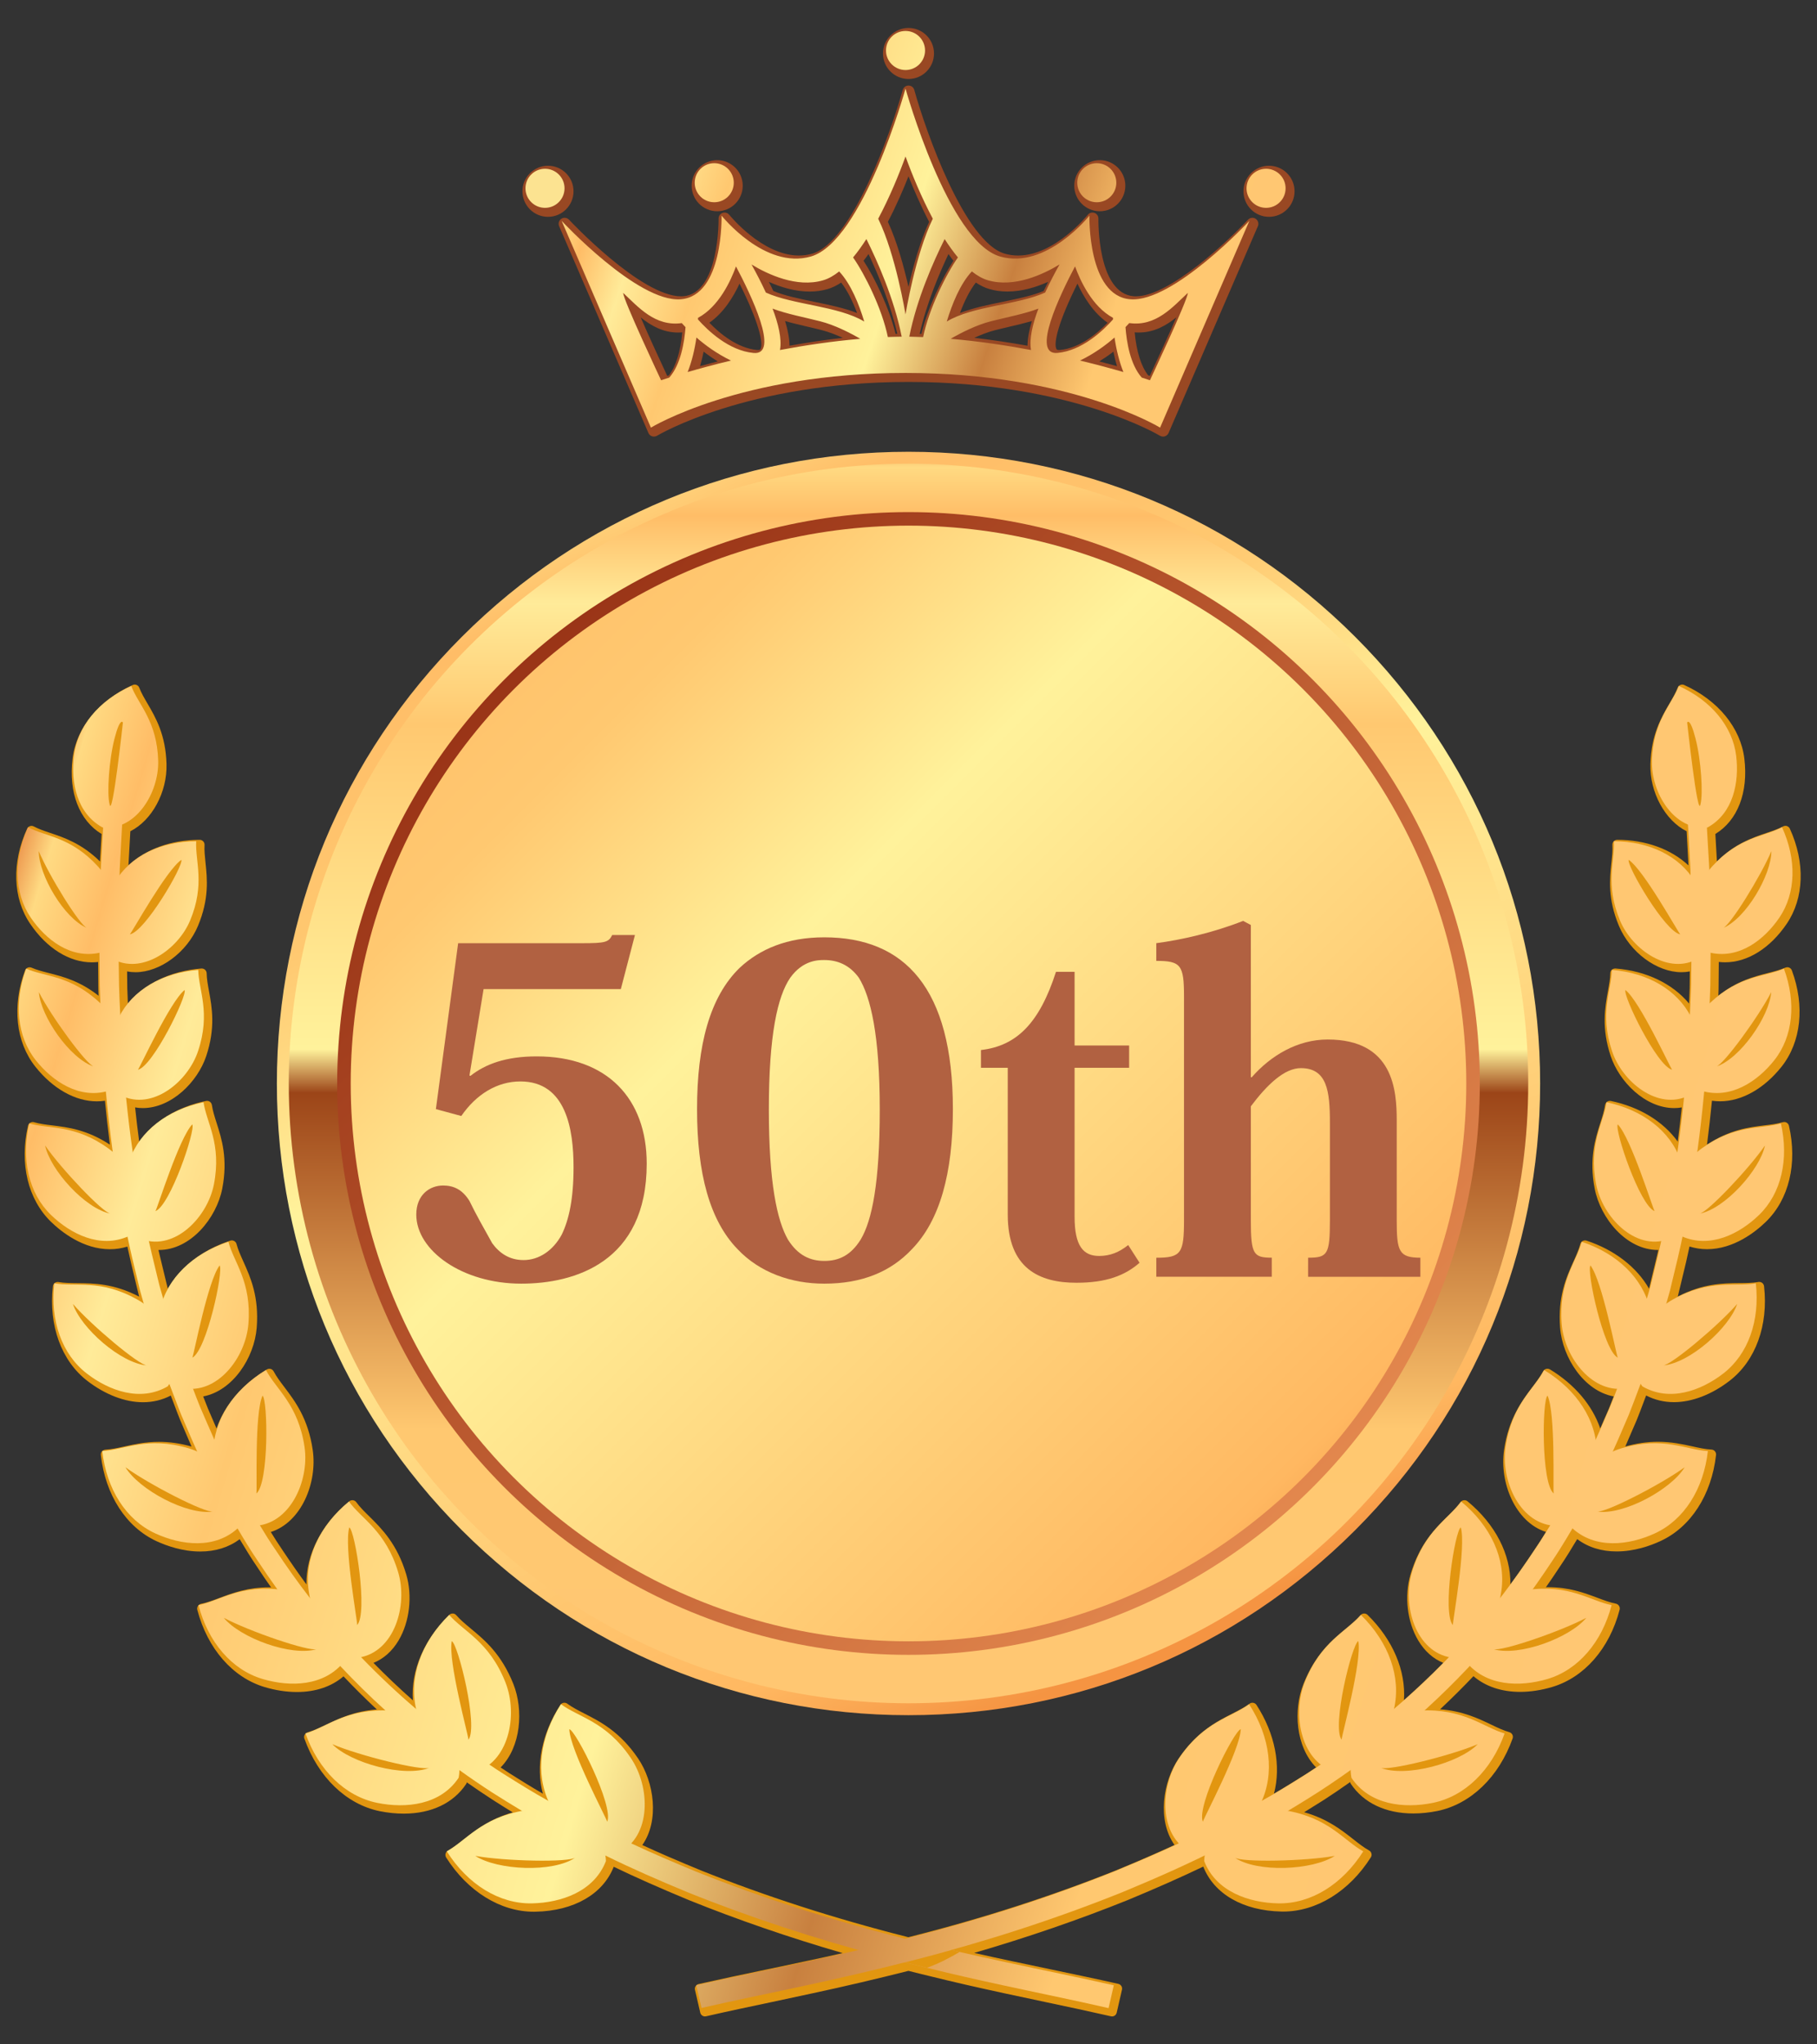 <?xml version="1.0" encoding="utf-8"?>
<!-- Generator: Adobe Illustrator 16.0.0, SVG Export Plug-In . SVG Version: 6.00 Build 0)  -->
<!DOCTYPE svg PUBLIC "-//W3C//DTD SVG 1.1//EN" "http://www.w3.org/Graphics/SVG/1.1/DTD/svg11.dtd">
<svg version="1.1" id="レイヤー_1" xmlns="http://www.w3.org/2000/svg" xmlns:xlink="http://www.w3.org/1999/xlink" x="0px"
	 y="0px" width="56px" height="63px" viewBox="0 0 56 63" style="enable-background:new 0 0 56 63;" xml:space="preserve">
<rect x="0" y="0" width="56" height="63" fill="#333333" stroke="none"/>
<g>
	<g>
		<g>
			<g>
				<g>
					<linearGradient id="SVGID_1_" gradientUnits="userSpaceOnUse" x1="13.979" y1="118.016" x2="13.979" y2="99.384">
						<stop  offset="0" style="stop-color:#E16A2B"/>
						<stop  offset="0.03" style="stop-color:#FFDA82"/>
						<stop  offset="0.067" style="stop-color:#FFBD67"/>
						<stop  offset="0.133" style="stop-color:#FFEB99"/>
						<stop  offset="0.224" style="stop-color:#FFC870"/>
						<stop  offset="0.47" style="stop-color:#FFF29B"/>
						<stop  offset="0.616" style="stop-color:#C8803F"/>
						<stop  offset="0.757" style="stop-color:#FFC870"/>
						<stop  offset="1" style="stop-color:#FFC773"/>
					</linearGradient>
					<path style="fill:url(#SVGID_1_);" d="M9.466,108.091c3.888,6.829,8.872,9.149,11.462,9.925
						c-0.74-0.412-1.467-0.836-2.146-1.246c-0.401-0.872-0.273-1.354-0.79-1.658c-0.949-0.555-0.936,0.414-0.936,0.414l0.087,0.227
						c-0.085-0.055-0.167-0.107-0.248-0.16c-0.199-0.359-0.407-0.799-0.519-1.215c-0.254-0.943-1.401-2.055-1.401-2.055
						s-0.437,0.15-0.571,0.654c-0.579-1.393-0.863-3.739-1.292-4.309c-0.214-0.213-0.882,0.033-0.979,0.406
						c-0.138,0.529-0.43,0.852-0.387,0.553c0.044-0.299-0.042-0.979,0.122-1.26c0.164-0.281,0.311-1.722-0.573-2.823
						c-0.865-0.369-1.142,0.687-1.048,1.31c0.094,0.623-0.827-0.496-0.507-1.969c0.429-1.971-0.296-2.823-0.467-3.166
						c-0.484-0.973-0.859-0.002-0.919,0.415l-0.086,0.597c0,0-1.832-3.037,0.023-3.313C6.32,98.988,6.62,102.759,9.466,108.091z"/>
					<linearGradient id="SVGID_2_" gradientUnits="userSpaceOnUse" x1="16.078" y1="121.461" x2="16.078" y2="97.609">
						<stop  offset="0" style="stop-color:#E16A2B"/>
						<stop  offset="0.03" style="stop-color:#FFDA82"/>
						<stop  offset="0.067" style="stop-color:#FFBD67"/>
						<stop  offset="0.133" style="stop-color:#FFEB99"/>
						<stop  offset="0.224" style="stop-color:#FFC870"/>
						<stop  offset="0.47" style="stop-color:#FFF29B"/>
						<stop  offset="0.616" style="stop-color:#C8803F"/>
						<stop  offset="0.757" style="stop-color:#FFC870"/>
						<stop  offset="1" style="stop-color:#FFC773"/>
					</linearGradient>
					<path style="fill:url(#SVGID_2_);" d="M19.004,117.897c-2.591-0.775-7.551-3.316-11.438-10.144
						c-2.846-5.333-2.64-9.886,0.287-9.023c-0.162-0.163-0.808-0.472-1.554-0.292c-1.269,0.308-1.469,1.845-1.658,2.305
						c0.302-1.661,1.388-3.227,3.065-2.297c0.332,0.185,0.629,0.734,1.2,0.541c0.202-0.067,0.333-0.302,0.153-0.39
						c-0.179-0.089-0.336,0.339-0.789,0.061l0.296,0.026c-0.247-0.182-0.2-0.338-0.539-0.641c-0.673-0.598-3.86-1.354-3.885,3.602
						c0.129,0.384,0.216,0.549,0.129,0.384c-0.198-0.38-0.591-1.425-1.442-1.487c-1.133,1.055-0.431,2.982,0.65,3.564
						s1.518,1.377,0.987,1.239c-0.533-0.14-1.425-0.755-2.094-0.364c0.229,1.799,2.263,2.58,3.293,3.096
						c1.03,0.514,0.747,1.273,0.093,0.621c-0.429-0.427-1.525-0.355-1.647-0.055c-0.096,0.229-0.353,1.166,2.589,2.443
						c1.137,0.495,2.454,1.44,4.013,2.443c-0.604,0.068-1.027,0.267-0.851,0.616c0.139,0.272,1.47,0.522,2.684,0.966
						c0.208,0.078,0.447,0.309,0.772,0.535c4.996,3.49,15.112,5.393,16.434,5.814c0.254-0.087,0.144-0.313,0-0.354
						C28.892,120.87,20.818,118.873,19.004,117.897z"/>
					<g>
						<linearGradient id="SVGID_3_" gradientUnits="userSpaceOnUse" x1="14.672" y1="115.311" x2="14.672" y2="114.83">
							<stop  offset="0" style="stop-color:#E16A2B"/>
							<stop  offset="0.03" style="stop-color:#FFDA82"/>
							<stop  offset="0.067" style="stop-color:#FFBD67"/>
							<stop  offset="0.133" style="stop-color:#FFEB99"/>
							<stop  offset="0.224" style="stop-color:#FFC870"/>
							<stop  offset="0.47" style="stop-color:#FFF29B"/>
							<stop  offset="0.616" style="stop-color:#C8803F"/>
							<stop  offset="0.757" style="stop-color:#FFC870"/>
							<stop  offset="1" style="stop-color:#FFC773"/>
						</linearGradient>
						<path style="fill:url(#SVGID_3_);" d="M14.641,115.309c0.062,0.008,0.127-0.009,0.178-0.048
							c0.05-0.038,0.084-0.096,0.093-0.159c0.009-0.063-0.008-0.127-0.048-0.178c-0.037-0.051-0.096-0.084-0.159-0.094
							c-0.063-0.007-0.127,0.01-0.178,0.048c-0.05,0.038-0.084,0.097-0.093,0.159c-0.008,0.063,0.009,0.129,0.047,0.18
							C14.519,115.267,14.577,115.3,14.641,115.309"/>
						<linearGradient id="SVGID_4_" gradientUnits="userSpaceOnUse" x1="10.047" y1="114.526" x2="10.047" y2="100.8">
							<stop  offset="0" style="stop-color:#E16A2B"/>
							<stop  offset="0.03" style="stop-color:#FFDA82"/>
							<stop  offset="0.067" style="stop-color:#FFBD67"/>
							<stop  offset="0.133" style="stop-color:#FFEB99"/>
							<stop  offset="0.224" style="stop-color:#FFC870"/>
							<stop  offset="0.47" style="stop-color:#FFF29B"/>
							<stop  offset="0.616" style="stop-color:#C8803F"/>
							<stop  offset="0.757" style="stop-color:#FFC870"/>
							<stop  offset="1" style="stop-color:#FFC773"/>
						</linearGradient>
						<path style="fill:url(#SVGID_4_);" d="M6.563,101.038L6.563,101.038c-0.002-0.135-0.112-0.239-0.245-0.237
							c-0.133,0.003-0.24,0.113-0.237,0.246l0,0c0.003,0.134,0.113,0.239,0.247,0.236C6.46,101.28,6.566,101.169,6.563,101.038z
							 M6.66,102.197L6.66,102.197c-0.019-0.13-0.141-0.223-0.272-0.203c-0.132,0.019-0.224,0.141-0.205,0.272l0,0
							c0.019,0.132,0.141,0.224,0.272,0.204C6.587,102.452,6.679,102.331,6.66,102.197z M6.885,103.346L6.885,103.346
							c-0.031-0.129-0.163-0.209-0.291-0.176c-0.129,0.032-0.208,0.164-0.176,0.293l0,0c0.033,0.129,0.164,0.208,0.292,0.175
							C6.84,103.606,6.918,103.475,6.885,103.346L6.885,103.346z M7.224,104.47L7.224,104.47c-0.044-0.124-0.181-0.192-0.308-0.149
							c-0.126,0.045-0.193,0.182-0.148,0.309l0,0c0.043,0.124,0.181,0.191,0.306,0.148C7.2,104.734,7.267,104.596,7.224,104.47z
							 M7.653,105.567L7.653,105.567c-0.053-0.122-0.196-0.178-0.316-0.125c-0.124,0.053-0.18,0.195-0.126,0.317l0,0
							c0.053,0.122,0.195,0.177,0.317,0.124C7.65,105.831,7.706,105.688,7.653,105.567z M8.159,106.633L8.159,106.633
							c-0.062-0.119-0.206-0.166-0.325-0.104c-0.118,0.061-0.165,0.205-0.104,0.324l0,0c0.062,0.117,0.207,0.164,0.325,0.104
							C8.173,106.896,8.22,106.75,8.159,106.633z M8.73,107.668L8.73,107.668c-0.067-0.114-0.215-0.154-0.33-0.086
							c-0.116,0.068-0.153,0.215-0.086,0.33l0,0c0.068,0.115,0.215,0.154,0.33,0.086C8.76,107.932,8.797,107.784,8.73,107.668z
							 M9.355,108.673L9.355,108.673c-0.072-0.11-0.221-0.142-0.333-0.069c-0.112,0.074-0.143,0.224-0.07,0.334l0,0
							c0.074,0.112,0.223,0.143,0.334,0.068C9.398,108.935,9.429,108.786,9.355,108.673z M10.028,109.651L10.028,109.651
							c-0.078-0.109-0.228-0.135-0.336-0.055c-0.108,0.077-0.132,0.229-0.055,0.336l0,0c0.078,0.107,0.228,0.132,0.336,0.055
							C10.083,109.909,10.106,109.758,10.028,109.651L10.028,109.651z M10.743,110.598L10.743,110.598
							c-0.083-0.104-0.234-0.124-0.339-0.041c-0.105,0.082-0.123,0.232-0.041,0.338l0,0c0.083,0.105,0.234,0.123,0.339,0.041
							S10.825,110.703,10.743,110.598L10.743,110.598z M11.493,111.518L11.493,111.518c-0.086-0.102-0.238-0.115-0.34-0.029
							c-0.102,0.088-0.114,0.239-0.028,0.341l0,0c0.085,0.102,0.239,0.114,0.339,0.027C11.566,111.772,11.58,111.62,11.493,111.518
							L11.493,111.518z M12.277,112.411L12.277,112.411c-0.09-0.099-0.242-0.104-0.342-0.016c-0.098,0.088-0.106,0.241-0.016,0.341
							l0,0c0.09,0.099,0.243,0.104,0.34,0.017C12.359,112.662,12.366,112.51,12.277,112.411L12.277,112.411z M13.091,113.276
							L13.091,113.276c-0.092-0.096-0.246-0.098-0.341-0.004c-0.096,0.092-0.097,0.246-0.004,0.34l0,0
							c0.093,0.097,0.247,0.098,0.341,0.006C13.183,113.524,13.185,113.372,13.091,113.276L13.091,113.276z M13.938,114.108
							L13.938,114.108c-0.097-0.091-0.249-0.086-0.34,0.011s-0.086,0.249,0.01,0.341l0,0c0.097,0.092,0.25,0.088,0.34-0.01
							C14.04,114.353,14.034,114.2,13.938,114.108L13.938,114.108z"/>
						<linearGradient id="SVGID_5_" gradientUnits="userSpaceOnUse" x1="6.376" y1="100.098" x2="6.376" y2="99.617">
							<stop  offset="0" style="stop-color:#E16A2B"/>
							<stop  offset="0.03" style="stop-color:#FFDA82"/>
							<stop  offset="0.067" style="stop-color:#FFBD67"/>
							<stop  offset="0.133" style="stop-color:#FFEB99"/>
							<stop  offset="0.224" style="stop-color:#FFC870"/>
							<stop  offset="0.47" style="stop-color:#FFF29B"/>
							<stop  offset="0.616" style="stop-color:#C8803F"/>
							<stop  offset="0.757" style="stop-color:#FFC870"/>
							<stop  offset="1" style="stop-color:#FFC773"/>
						</linearGradient>
						<path style="fill:url(#SVGID_5_);" d="M6.344,100.096c0.063,0.008,0.128-0.009,0.178-0.047
							c0.051-0.039,0.084-0.096,0.093-0.16c0.008-0.063-0.009-0.127-0.047-0.178c-0.039-0.051-0.096-0.084-0.16-0.093
							c-0.063-0.008-0.127,0.009-0.178,0.047c-0.051,0.038-0.084,0.097-0.094,0.159c-0.007,0.063,0.009,0.129,0.048,0.178
							C6.223,100.054,6.281,100.087,6.344,100.096"/>
					</g>
				</g>
				<linearGradient id="SVGID_6_" gradientUnits="userSpaceOnUse" x1="18.192" y1="119.872" x2="18.192" y2="115.565">
					<stop  offset="0" style="stop-color:#E16A2B"/>
					<stop  offset="0.03" style="stop-color:#FFDA82"/>
					<stop  offset="0.067" style="stop-color:#FFBD67"/>
					<stop  offset="0.133" style="stop-color:#FFEB99"/>
					<stop  offset="0.224" style="stop-color:#FFC870"/>
					<stop  offset="0.47" style="stop-color:#FFF29B"/>
					<stop  offset="0.616" style="stop-color:#C8803F"/>
					<stop  offset="0.757" style="stop-color:#FFC870"/>
					<stop  offset="1" style="stop-color:#FFC773"/>
				</linearGradient>
				<path style="fill:url(#SVGID_6_);" d="M13.736,115.883c-1.034-0.445-1.079,0.34-1.079,0.34s1.098,0.879,2.416,0.57
					c0.793-0.014,1.366,0.246,0.864,0.36c-0.502,0.116-0.507,0.601,0.723,0.95c1.23,0.348,3.142,0.607,3.142,0.607
					s-0.809,0.134-0.185,0.462c0.625,0.327,3.16,0.914,4.112,0.617c-2.782-0.56-7.358-2.699-9.258-3.931
					C13.041,115.182,13.736,115.883,13.736,115.883z"/>
				<linearGradient id="SVGID_7_" gradientUnits="userSpaceOnUse" x1="22.871" y1="118.972" x2="22.871" y2="118.092">
					<stop  offset="0" style="stop-color:#E16A2B"/>
					<stop  offset="0.03" style="stop-color:#FFDA82"/>
					<stop  offset="0.067" style="stop-color:#FFBD67"/>
					<stop  offset="0.133" style="stop-color:#FFEB99"/>
					<stop  offset="0.224" style="stop-color:#FFC870"/>
					<stop  offset="0.47" style="stop-color:#FFF29B"/>
					<stop  offset="0.616" style="stop-color:#C8803F"/>
					<stop  offset="0.757" style="stop-color:#FFC870"/>
					<stop  offset="1" style="stop-color:#FFC773"/>
				</linearGradient>
				<path style="fill:url(#SVGID_7_);" d="M21.54,118.32c0.214,0.067,1.986,0.608,2.749,0.652c-0.747-0.316-2.521-0.802-2.736-0.87
					C21.337,118.036,21.54,118.32,21.54,118.32z"/>
			</g>
			<g>
				<g>
					<linearGradient id="SVGID_8_" gradientUnits="userSpaceOnUse" x1="45.524" y1="118.016" x2="45.524" y2="99.384">
						<stop  offset="0" style="stop-color:#E16A2B"/>
						<stop  offset="0.03" style="stop-color:#FFDA82"/>
						<stop  offset="0.067" style="stop-color:#FFBD67"/>
						<stop  offset="0.133" style="stop-color:#FFEB99"/>
						<stop  offset="0.224" style="stop-color:#FFC870"/>
						<stop  offset="0.47" style="stop-color:#FFF29B"/>
						<stop  offset="0.616" style="stop-color:#C8803F"/>
						<stop  offset="0.757" style="stop-color:#FFC870"/>
						<stop  offset="1" style="stop-color:#FFC773"/>
					</linearGradient>
					<path style="fill:url(#SVGID_8_);" d="M50.038,108.091c-3.889,6.829-8.873,9.149-11.462,9.925
						c0.74-0.412,1.467-0.836,2.146-1.246c0.402-0.872,0.274-1.354,0.792-1.658c0.947-0.555,0.936,0.414,0.936,0.414l-0.087,0.227
						c0.084-0.055,0.168-0.107,0.249-0.16c0.198-0.359,0.406-0.799,0.518-1.215c0.254-0.943,1.401-2.055,1.401-2.055
						s0.437,0.15,0.571,0.654c0.58-1.393,0.864-3.739,1.293-4.309c0.214-0.213,0.882,0.033,0.979,0.406
						c0.138,0.529,0.43,0.852,0.386,0.553s0.042-0.979-0.121-1.26c-0.164-0.281-0.311-1.722,0.573-2.823
						c0.866-0.369,1.142,0.687,1.048,1.31c-0.094,0.623,0.827-0.496,0.507-1.969c-0.429-1.971,0.296-2.823,0.467-3.166
						c0.485-0.973,0.859-0.002,0.918,0.415l0.087,0.597c0,0,1.832-3.037-0.023-3.313C53.183,98.988,52.883,102.759,50.038,108.091z"
						/>
					<linearGradient id="SVGID_9_" gradientUnits="userSpaceOnUse" x1="43.425" y1="121.461" x2="43.425" y2="97.609">
						<stop  offset="0" style="stop-color:#E16A2B"/>
						<stop  offset="0.03" style="stop-color:#FFDA82"/>
						<stop  offset="0.067" style="stop-color:#FFBD67"/>
						<stop  offset="0.133" style="stop-color:#FFEB99"/>
						<stop  offset="0.224" style="stop-color:#FFC870"/>
						<stop  offset="0.47" style="stop-color:#FFF29B"/>
						<stop  offset="0.616" style="stop-color:#C8803F"/>
						<stop  offset="0.757" style="stop-color:#FFC870"/>
						<stop  offset="1" style="stop-color:#FFC773"/>
					</linearGradient>
					<path style="fill:url(#SVGID_9_);" d="M40.499,117.897c2.591-0.775,7.55-3.316,11.438-10.144
						c2.846-5.333,2.639-9.886-0.287-9.023c0.162-0.163,0.808-0.472,1.554-0.292c1.269,0.308,1.468,1.845,1.658,2.305
						c-0.302-1.661-1.387-3.227-3.066-2.297c-0.332,0.185-0.628,0.734-1.199,0.541c-0.201-0.067-0.332-0.302-0.152-0.39
						c0.179-0.089,0.336,0.339,0.789,0.061l-0.296,0.026c0.248-0.182,0.2-0.338,0.54-0.641c0.673-0.598,3.861-1.354,3.884,3.602
						c-0.128,0.384-0.215,0.549-0.128,0.384c0.198-0.38,0.591-1.425,1.44-1.487c1.135,1.055,0.433,2.982-0.648,3.564
						s-1.518,1.377-0.986,1.239c0.533-0.14,1.425-0.755,2.095-0.364c-0.229,1.799-2.264,2.58-3.294,3.096
						c-1.029,0.514-0.747,1.273-0.093,0.621c0.429-0.427,1.525-0.355,1.648-0.055c0.095,0.229,0.353,1.166-2.59,2.443
						c-1.136,0.495-2.453,1.44-4.012,2.443c0.603,0.068,1.027,0.267,0.85,0.616c-0.139,0.272-1.47,0.522-2.683,0.966
						c-0.209,0.078-0.447,0.309-0.772,0.535c-4.996,3.49-15.112,5.393-16.434,5.814c-0.255-0.087-0.144-0.313,0-0.354
						C30.612,120.87,38.685,118.873,40.499,117.897z"/>
					<g>
						<linearGradient id="SVGID_10_" gradientUnits="userSpaceOnUse" x1="44.831" y1="115.311" x2="44.831" y2="114.83">
							<stop  offset="0" style="stop-color:#E16A2B"/>
							<stop  offset="0.03" style="stop-color:#FFDA82"/>
							<stop  offset="0.067" style="stop-color:#FFBD67"/>
							<stop  offset="0.133" style="stop-color:#FFEB99"/>
							<stop  offset="0.224" style="stop-color:#FFC870"/>
							<stop  offset="0.47" style="stop-color:#FFF29B"/>
							<stop  offset="0.616" style="stop-color:#C8803F"/>
							<stop  offset="0.757" style="stop-color:#FFC870"/>
							<stop  offset="1" style="stop-color:#FFC773"/>
						</linearGradient>
						<path style="fill:url(#SVGID_10_);" d="M44.863,115.309c-0.062,0.008-0.128-0.009-0.178-0.048
							c-0.05-0.038-0.084-0.096-0.093-0.159c-0.008-0.063,0.009-0.127,0.048-0.178c0.038-0.051,0.096-0.084,0.159-0.094
							c0.063-0.007,0.127,0.01,0.178,0.048s0.084,0.097,0.093,0.159c0.008,0.063-0.009,0.129-0.047,0.18
							C44.984,115.267,44.925,115.3,44.863,115.309"/>
						<linearGradient id="SVGID_11_" gradientUnits="userSpaceOnUse" x1="49.456" y1="114.526" x2="49.456" y2="100.8">
							<stop  offset="0" style="stop-color:#E16A2B"/>
							<stop  offset="0.03" style="stop-color:#FFDA82"/>
							<stop  offset="0.067" style="stop-color:#FFBD67"/>
							<stop  offset="0.133" style="stop-color:#FFEB99"/>
							<stop  offset="0.224" style="stop-color:#FFC870"/>
							<stop  offset="0.47" style="stop-color:#FFF29B"/>
							<stop  offset="0.616" style="stop-color:#C8803F"/>
							<stop  offset="0.757" style="stop-color:#FFC870"/>
							<stop  offset="1" style="stop-color:#FFC773"/>
						</linearGradient>
						<path style="fill:url(#SVGID_11_);" d="M53.175,101.283c0.133,0.003,0.244-0.103,0.247-0.236l0,0
							c0.002-0.133-0.104-0.243-0.237-0.246c-0.132-0.002-0.243,0.103-0.245,0.237l0,0C52.937,101.169,53.042,101.28,53.175,101.283
							z M53.048,102.47c0.132,0.02,0.253-0.072,0.273-0.204l0,0c0.019-0.132-0.073-0.254-0.205-0.272
							c-0.131-0.02-0.254,0.073-0.272,0.203l0,0C52.824,102.331,52.916,102.452,53.048,102.47z M52.617,103.346
							c-0.033,0.129,0.046,0.26,0.175,0.292c0.13,0.033,0.261-0.046,0.292-0.175l0,0c0.033-0.129-0.045-0.261-0.175-0.293
							C52.78,103.137,52.649,103.217,52.617,103.346L52.617,103.346L52.617,103.346z M52.428,104.778
							c0.125,0.043,0.263-0.024,0.307-0.148l0,0c0.043-0.127-0.022-0.264-0.148-0.309c-0.126-0.043-0.263,0.025-0.308,0.149l0,0
							C52.237,104.596,52.303,104.734,52.428,104.778z M51.975,105.883c0.122,0.053,0.265-0.002,0.318-0.124l0,0
							c0.052-0.122-0.003-0.265-0.125-0.317c-0.122-0.053-0.264,0.003-0.317,0.125l0,0
							C51.797,105.688,51.854,105.831,51.975,105.883z M51.448,106.958c0.119,0.061,0.264,0.014,0.325-0.104l0,0
							c0.061-0.119,0.014-0.264-0.104-0.324c-0.119-0.063-0.264-0.016-0.325,0.104l0,0C51.283,106.75,51.329,106.896,51.448,106.958
							z M50.858,107.999c0.114,0.068,0.263,0.029,0.331-0.086l0,0c0.067-0.115,0.029-0.262-0.086-0.33
							c-0.115-0.068-0.263-0.028-0.33,0.086l0,0C50.706,107.784,50.744,107.932,50.858,107.999z M50.216,109.006
							c0.111,0.074,0.261,0.044,0.333-0.068l0,0c0.073-0.11,0.042-0.26-0.069-0.334c-0.111-0.072-0.261-0.041-0.334,0.069l0,0
							C50.074,108.786,50.104,108.935,50.216,109.006z M49.475,109.651c-0.078,0.107-0.054,0.258,0.054,0.336
							c0.108,0.077,0.258,0.053,0.336-0.055l0,0c0.079-0.107,0.054-0.259-0.054-0.336C49.703,109.516,49.552,109.542,49.475,109.651
							L49.475,109.651L49.475,109.651z M48.761,110.598c-0.083,0.104-0.065,0.256,0.04,0.338c0.105,0.082,0.256,0.064,0.338-0.041h0
							c0.083-0.105,0.064-0.256-0.04-0.338C48.994,110.474,48.842,110.494,48.761,110.598L48.761,110.598L48.761,110.598z
							 M48.01,111.518c-0.086,0.102-0.073,0.254,0.028,0.339c0.102,0.087,0.254,0.074,0.34-0.027l0,0
							c0.087-0.102,0.074-0.253-0.028-0.341C48.248,111.403,48.096,111.417,48.01,111.518L48.01,111.518L48.01,111.518z
							 M47.226,112.411c-0.089,0.1-0.082,0.251,0.017,0.342c0.098,0.088,0.251,0.082,0.34-0.017l0,0
							c0.089-0.1,0.082-0.253-0.016-0.341C47.468,112.306,47.315,112.312,47.226,112.411L47.226,112.411L47.226,112.411z
							 M46.412,113.276c-0.093,0.096-0.092,0.248,0.003,0.342c0.095,0.092,0.249,0.091,0.341-0.006l0,0
							c0.093-0.094,0.091-0.248-0.004-0.34C46.657,113.178,46.504,113.18,46.412,113.276L46.412,113.276L46.412,113.276z
							 M45.565,114.108c-0.097,0.092-0.102,0.245-0.011,0.342c0.092,0.098,0.245,0.102,0.342,0.01l0,0
							c0.097-0.092,0.101-0.244,0.01-0.341S45.662,114.017,45.565,114.108L45.565,114.108L45.565,114.108z"/>
						<linearGradient id="SVGID_12_" gradientUnits="userSpaceOnUse" x1="53.127" y1="100.098" x2="53.127" y2="99.617">
							<stop  offset="0" style="stop-color:#E16A2B"/>
							<stop  offset="0.03" style="stop-color:#FFDA82"/>
							<stop  offset="0.067" style="stop-color:#FFBD67"/>
							<stop  offset="0.133" style="stop-color:#FFEB99"/>
							<stop  offset="0.224" style="stop-color:#FFC870"/>
							<stop  offset="0.47" style="stop-color:#FFF29B"/>
							<stop  offset="0.616" style="stop-color:#C8803F"/>
							<stop  offset="0.757" style="stop-color:#FFC870"/>
							<stop  offset="1" style="stop-color:#FFC773"/>
						</linearGradient>
						<path style="fill:url(#SVGID_12_);" d="M53.16,100.096c-0.063,0.008-0.128-0.009-0.18-0.047
							c-0.05-0.039-0.084-0.096-0.092-0.16c-0.008-0.063,0.008-0.127,0.047-0.178c0.039-0.051,0.097-0.084,0.159-0.093
							c0.063-0.008,0.128,0.009,0.179,0.047c0.051,0.038,0.084,0.097,0.093,0.159c0.008,0.063-0.009,0.129-0.047,0.178
							C53.28,100.054,53.223,100.087,53.16,100.096"/>
					</g>
				</g>
				<linearGradient id="SVGID_13_" gradientUnits="userSpaceOnUse" x1="41.31" y1="119.872" x2="41.31" y2="115.565">
					<stop  offset="0" style="stop-color:#E16A2B"/>
					<stop  offset="0.03" style="stop-color:#FFDA82"/>
					<stop  offset="0.067" style="stop-color:#FFBD67"/>
					<stop  offset="0.133" style="stop-color:#FFEB99"/>
					<stop  offset="0.224" style="stop-color:#FFC870"/>
					<stop  offset="0.47" style="stop-color:#FFF29B"/>
					<stop  offset="0.616" style="stop-color:#C8803F"/>
					<stop  offset="0.757" style="stop-color:#FFC870"/>
					<stop  offset="1" style="stop-color:#FFC773"/>
				</linearGradient>
				<path style="fill:url(#SVGID_13_);" d="M45.766,115.883c1.035-0.445,1.08,0.34,1.08,0.34s-1.098,0.879-2.416,0.57
					c-0.793-0.014-1.365,0.246-0.863,0.36c0.502,0.116,0.507,0.601-0.723,0.95c-1.23,0.348-3.141,0.607-3.141,0.607
					s0.809,0.134,0.185,0.462c-0.625,0.327-3.16,0.914-4.112,0.617c2.783-0.56,7.358-2.699,9.258-3.931
					C46.462,115.182,45.766,115.883,45.766,115.883z"/>
				<linearGradient id="SVGID_14_" gradientUnits="userSpaceOnUse" x1="36.632" y1="118.972" x2="36.632" y2="118.092">
					<stop  offset="0" style="stop-color:#E16A2B"/>
					<stop  offset="0.03" style="stop-color:#FFDA82"/>
					<stop  offset="0.067" style="stop-color:#FFBD67"/>
					<stop  offset="0.133" style="stop-color:#FFEB99"/>
					<stop  offset="0.224" style="stop-color:#FFC870"/>
					<stop  offset="0.47" style="stop-color:#FFF29B"/>
					<stop  offset="0.616" style="stop-color:#C8803F"/>
					<stop  offset="0.757" style="stop-color:#FFC870"/>
					<stop  offset="1" style="stop-color:#FFC773"/>
				</linearGradient>
				<path style="fill:url(#SVGID_14_);" d="M37.964,118.32c-0.214,0.067-1.986,0.608-2.749,0.652
					c0.746-0.316,2.521-0.802,2.735-0.87C38.166,118.036,37.964,118.32,37.964,118.32z"/>
			</g>
		</g>
		<linearGradient id="SVGID_15_" gradientUnits="userSpaceOnUse" x1="29.752" y1="122.999" x2="29.752" y2="120.528">
			<stop  offset="0" style="stop-color:#E16A2B"/>
			<stop  offset="0.03" style="stop-color:#FFDA82"/>
			<stop  offset="0.067" style="stop-color:#FFBD67"/>
			<stop  offset="0.133" style="stop-color:#FFEB99"/>
			<stop  offset="0.224" style="stop-color:#FFC870"/>
			<stop  offset="0.47" style="stop-color:#FFF29B"/>
			<stop  offset="0.616" style="stop-color:#C8803F"/>
			<stop  offset="0.757" style="stop-color:#FFC870"/>
			<stop  offset="1" style="stop-color:#FFC773"/>
		</linearGradient>
		<path style="fill:url(#SVGID_15_);" d="M32.3,121.222c-1.235,0.386-2.549,0.747-2.549,0.747s-1.313-0.361-2.548-0.747
			c-1.236-0.386-2.395-0.694-2.395-0.694l0.618,0.386c0.618,0.154,2.317,0.772,3.012,1.313c0.695,0.541,1.313,0.772,1.313,0.772
			s0.619-0.231,1.313-0.772s2.394-1.159,3.012-1.313l0.618-0.386C34.694,120.528,33.536,120.836,32.3,121.222z"/>
	</g>
	<g>
		<linearGradient id="SVGID_16_" gradientUnits="userSpaceOnUse" x1="45.423" y1="110.624" x2="12.805" y2="74.641">
			<stop  offset="0" style="stop-color:#FFDA82"/>
			<stop  offset="0.067" style="stop-color:#FFBD67"/>
			<stop  offset="0.224" style="stop-color:#FFC870"/>
			<stop  offset="0.406" style="stop-color:#FFF29B"/>
			<stop  offset="0.867" style="stop-color:#FFB861"/>
			<stop  offset="0.958" style="stop-color:#F59442"/>
		</linearGradient>
		<path style="fill:url(#SVGID_16_);" d="M44.381,96.452c-0.001-5.693,1.587-9.525,2.942-11.753
			c-4.952-2.882-7.432-5.985-8.62-8.011c-1.764,0.527-3.785,0.83-5.465,1.008c-1.739,0.182-3.108,0.225-3.43,0.234h0h-0.058h-0.007
			h-0.051h0c-0.322-0.01-1.69-0.053-3.429-0.234c-1.68-0.178-3.702-0.48-5.465-1.008c-1.188,2.025-3.668,5.129-8.62,8.011
			c1.356,2.228,2.944,6.06,2.943,11.753c0,0.233-0.002,0.473-0.008,0.713l0,0c0.001,3.457,0.528,6.401,1.555,8.751
			c0.706,1.614,1.632,2.952,2.797,4.034c1.167,1.082,2.574,1.912,4.248,2.505c2.304,0.815,4.787,1.779,6.037,2.27
			c1.25-0.49,3.734-1.454,6.037-2.27c1.675-0.593,3.082-1.423,4.248-2.505s2.093-2.42,2.798-4.034
			c1.025-2.349,1.552-5.292,1.555-8.751C44.383,96.924,44.381,96.685,44.381,96.452z"/>
		<linearGradient id="SVGID_17_" gradientUnits="userSpaceOnUse" x1="45.696" y1="110.376" x2="13.075" y2="74.392">
			<stop  offset="0" style="stop-color:#FFDA82"/>
			<stop  offset="0.067" style="stop-color:#FFBD67"/>
			<stop  offset="0.224" style="stop-color:#FFC870"/>
			<stop  offset="0.406" style="stop-color:#FFF29B"/>
			<stop  offset="0.867" style="stop-color:#FFB861"/>
			<stop  offset="0.958" style="stop-color:#F59442"/>
		</linearGradient>
		<path style="fill:url(#SVGID_17_);" d="M50.61,83.968c-9.332-4.573-10.795-10.063-10.795-10.063
			c-3.11,1.646-10.063,1.83-10.063,1.83s-6.953-0.184-10.063-1.83c0,0-1.464,5.49-10.795,10.063
			c1.28,1.281,4.208,5.489,4.025,13.175c0,5.671,1.28,14.271,10.063,17.381c3.222,1.141,6.77,2.562,6.77,2.562
			s3.547-1.421,6.77-2.562c8.782-3.109,10.063-11.71,10.063-17.381C46.402,89.458,49.329,85.25,50.61,83.968z M44.877,97.165
			c-0.002,3.507-0.535,6.518-1.596,8.945c-0.729,1.67-1.694,3.066-2.914,4.197c-1.219,1.131-2.688,1.996-4.417,2.607
			c-2.348,0.832-4.896,1.821-6.11,2.3l-0.089,0.034l-0.089-0.034c-1.215-0.479-3.762-1.468-6.109-2.3
			c-1.73-0.611-3.199-1.477-4.418-2.607c-1.219-1.131-2.185-2.527-2.913-4.197c-1.061-2.428-1.594-5.438-1.597-8.945v-0.003V97.16
			c0.006-0.239,0.009-0.476,0.009-0.708c0-5.784-1.662-9.58-3-11.707l-0.135-0.215l0.22-0.127c5.166-2.958,7.628-6.147,8.753-8.125
			l0.098-0.171l0.188,0.06c1.754,0.545,3.838,0.863,5.558,1.043c1.721,0.18,3.079,0.225,3.391,0.232h0l0.044,0.001l0.045-0.001l0,0
			c0.313-0.008,1.671-0.053,3.392-0.232c1.721-0.18,3.804-0.498,5.559-1.043l0.188-0.06l0.097,0.171
			c1.125,1.978,3.588,5.167,8.753,8.125l0.222,0.127l-0.136,0.215c-1.338,2.127-3,5.923-3,11.707c0,0.232,0.003,0.469,0.008,0.708
			l0,0.003V97.165z"/>
	</g>
</g>
<g>
	<g>
		<linearGradient id="SVGID_18_" gradientUnits="userSpaceOnUse" x1="19.727" y1="14.555" x2="36.297" y2="52.277">
			<stop  offset="0" style="stop-color:#FFDA82"/>
			<stop  offset="0.067" style="stop-color:#FFBD67"/>
			<stop  offset="0.224" style="stop-color:#FFC870"/>
			<stop  offset="0.406" style="stop-color:#FFF29B"/>
			<stop  offset="0.867" style="stop-color:#FFB861"/>
			<stop  offset="0.958" style="stop-color:#F59442"/>
		</linearGradient>
		<path style="fill:url(#SVGID_18_);" d="M28,52.856c-5.199,0-10.088-2.025-13.766-5.701c-3.676-3.678-5.701-8.566-5.701-13.766
			c0-5.2,2.025-10.088,5.701-13.765c3.678-3.677,8.566-5.702,13.766-5.702s10.089,2.025,13.766,5.702s5.701,8.565,5.701,13.765
			c0,5.2-2.024,10.088-5.701,13.766C38.089,50.832,33.199,52.856,28,52.856z"/>
		<linearGradient id="SVGID_19_" gradientUnits="userSpaceOnUse" x1="28" y1="13.165" x2="28" y2="53.95">
			<stop  offset="0" style="stop-color:#E16A2B"/>
			<stop  offset="0.03" style="stop-color:#FFDA82"/>
			<stop  offset="0.067" style="stop-color:#FFBD67"/>
			<stop  offset="0.133" style="stop-color:#FFEB99"/>
			<stop  offset="0.224" style="stop-color:#FFC870"/>
			<stop  offset="0.47" style="stop-color:#FFF29B"/>
			<stop  offset="0.503" style="stop-color:#9C4518"/>
			<stop  offset="0.757" style="stop-color:#FFC870"/>
			<stop  offset="1" style="stop-color:#FFC773"/>
		</linearGradient>
		<circle style="fill:url(#SVGID_19_);" cx="28" cy="33.389" r="19.1"/>
		<linearGradient id="SVGID_20_" gradientUnits="userSpaceOnUse" x1="50.406" y1="55.795" x2="14.281" y2="19.67">
			<stop  offset="0" style="stop-color:#7B1B00"/>
			<stop  offset="0.067" style="stop-color:#996E37"/>
			<stop  offset="0.194" style="stop-color:#EB9154"/>
			<stop  offset="1" style="stop-color:#963014"/>
		</linearGradient>
		<circle style="fill:url(#SVGID_20_);" cx="28" cy="33.389" r="17.608"/>
		<linearGradient id="SVGID_21_" gradientUnits="userSpaceOnUse" x1="10.089" y1="15.479" x2="44.363" y2="49.752">
			<stop  offset="0" style="stop-color:#FFDA82"/>
			<stop  offset="0.067" style="stop-color:#FFBD67"/>
			<stop  offset="0.224" style="stop-color:#FFC870"/>
			<stop  offset="0.406" style="stop-color:#FFF29B"/>
			<stop  offset="0.867" style="stop-color:#FFB861"/>
			<stop  offset="0.958" style="stop-color:#F59442"/>
		</linearGradient>
		<circle style="fill:url(#SVGID_21_);" cx="28" cy="33.389" r="17.191"/>
	</g>
	<g>
		<path style="fill:#E29610;" d="M34.272,62.139c-0.011,0-0.022-0.001-0.033-0.004c-0.658-0.15-1.337-0.295-1.992-0.433
			c-0.428-0.09-0.855-0.181-1.284-0.274c-0.834-0.18-1.595-0.354-2.325-0.535c-0.212-0.05-0.426-0.104-0.639-0.158
			c-0.951,0.24-1.946,0.475-2.964,0.693c-0.412,0.09-0.826,0.178-1.239,0.266c-0.669,0.141-1.362,0.287-2.035,0.441
			c-0.011,0.002-0.022,0.004-0.034,0.004c-0.068,0-0.129-0.047-0.145-0.116l-0.163-0.704c-0.009-0.037-0.002-0.078,0.02-0.112
			s0.056-0.058,0.094-0.066c0.688-0.155,1.386-0.302,2.061-0.442c0.411-0.086,0.821-0.171,1.229-0.26
			c0.383-0.08,0.769-0.165,1.149-0.252c-1.64-0.477-3.23-1.023-4.737-1.631c-0.931-0.387-1.657-0.709-2.32-1.029
			c-0.331,0.845-1.23,1.361-2.409,1.385l-0.053,0.001c-1.029,0-2.04-0.625-2.703-1.672c-0.021-0.034-0.028-0.077-0.018-0.117
			c0.01-0.04,0.036-0.074,0.072-0.094c0.165-0.091,0.326-0.218,0.497-0.353c0.359-0.281,0.794-0.624,1.503-0.825
			c-0.191-0.117-0.395-0.245-0.622-0.39c-0.269-0.174-0.535-0.354-0.794-0.536c-0.005,0.018-0.012,0.034-0.021,0.05
			c-0.392,0.59-1.074,0.914-1.925,0.914c-0.241,0-0.49-0.026-0.739-0.076c-1.029-0.211-1.896-1.045-2.321-2.234
			c-0.015-0.04-0.012-0.083,0.007-0.119s0.052-0.063,0.092-0.076c0.181-0.052,0.365-0.141,0.562-0.233
			c0.396-0.19,0.877-0.42,1.572-0.472c-0.354-0.331-0.698-0.672-1.028-1.021c-0.37,0.317-0.864,0.483-1.438,0.483
			c-0.316,0-0.658-0.052-0.989-0.151c-0.988-0.293-1.765-1.183-2.079-2.382c-0.011-0.04-0.004-0.082,0.019-0.117
			c0.021-0.035,0.057-0.06,0.098-0.068c0.181-0.035,0.368-0.106,0.567-0.181c0.409-0.153,0.872-0.327,1.529-0.327
			c0.02,0,0.039,0.001,0.06,0.001C8.206,48.708,8.064,48.5,7.93,48.294c-0.194-0.283-0.374-0.579-0.542-0.861
			c-0.339,0.251-0.747,0.379-1.216,0.379c-0.542,0-1.032-0.173-1.347-0.318c-0.936-0.431-1.577-1.423-1.717-2.654
			c-0.005-0.042,0.008-0.083,0.034-0.114c0.026-0.031,0.065-0.05,0.106-0.053c0.185-0.009,0.381-0.052,0.589-0.098
			c0.303-0.067,0.646-0.142,1.062-0.142c0.329,0,0.658,0.047,1.005,0.145c-0.065-0.148-0.129-0.298-0.191-0.444
			c-0.053-0.123-0.104-0.247-0.158-0.369c-0.067-0.166-0.131-0.333-0.191-0.495c-0.033-0.088-0.066-0.176-0.101-0.264
			c-0.264,0.137-0.552,0.206-0.856,0.206c-0.556,0-1.164-0.234-1.715-0.658c-0.801-0.617-1.197-1.707-1.062-2.915
			c0.004-0.042,0.025-0.079,0.059-0.104c0.026-0.019,0.058-0.029,0.09-0.029c0.009,0,0.018,0.001,0.025,0.002
			c0.179,0.031,0.375,0.033,0.584,0.035c0.502,0.004,1.121,0.009,1.902,0.416l-0.009-0.033l-0.052-0.211L4.032,38.89
			c-0.037-0.159-0.072-0.317-0.106-0.475c-0.174,0.054-0.354,0.082-0.538,0.082c-0.822,0-1.49-0.529-1.815-0.844
			c-0.712-0.691-0.978-1.798-0.71-2.96c0.009-0.04,0.034-0.075,0.07-0.095c0.022-0.014,0.049-0.021,0.075-0.021
			c0.014,0,0.028,0.001,0.042,0.006c0.17,0.05,0.361,0.074,0.564,0.098c0.48,0.059,1.071,0.132,1.773,0.594
			c-0.058-0.447-0.108-0.901-0.152-1.354c-0.084,0.012-0.168,0.018-0.252,0.018c-0.664,0-1.353-0.388-1.89-1.063
			c-0.607-0.762-0.727-1.872-0.321-2.97c0.015-0.039,0.044-0.07,0.082-0.086c0.02-0.008,0.039-0.012,0.059-0.012
			c0.021,0,0.041,0.005,0.061,0.013c0.158,0.07,0.341,0.116,0.535,0.166c0.431,0.11,0.953,0.243,1.529,0.699
			c-0.002-0.069-0.005-0.138-0.007-0.208l-0.007-0.833c-0.064,0.007-0.129,0.011-0.193,0.011c-0.695,0-1.389-0.433-1.901-1.188
			c-0.537-0.791-0.572-1.886-0.094-2.931c0.017-0.038,0.049-0.066,0.088-0.079c0.016-0.005,0.031-0.008,0.048-0.008
			c0.024,0,0.049,0.005,0.07,0.018c0.149,0.08,0.325,0.139,0.511,0.202c0.435,0.146,0.968,0.327,1.529,0.877
			c0.007-0.099,0.013-0.198,0.017-0.298l0.032-0.548c-0.687-0.418-1.021-1.279-0.895-2.32c0.114-0.949,0.807-1.798,1.854-2.271
			c0.02-0.009,0.04-0.014,0.062-0.014c0.02,0,0.039,0.004,0.058,0.012c0.038,0.015,0.067,0.046,0.082,0.084
			c0.061,0.159,0.154,0.319,0.253,0.488c0.251,0.429,0.563,0.964,0.587,1.869c0.023,0.865-0.45,1.734-1.115,2.067l-0.037,0.677
			c-0.005,0.092-0.01,0.188-0.016,0.281c-0.002,0.032-0.004,0.063-0.006,0.095c0.541-0.504,1.318-0.787,2.197-0.789l0,0
			c0.041,0,0.08,0.018,0.108,0.047s0.043,0.07,0.041,0.112c-0.01,0.169,0.01,0.353,0.03,0.548c0.052,0.495,0.117,1.109-0.232,1.945
			c-0.34,0.814-1.168,1.428-1.926,1.428c-0.088,0-0.175-0.008-0.259-0.024l0.006,0.52c0.005,0.159,0.012,0.317,0.018,0.47
			c0.507-0.612,1.321-1.007,2.266-1.08c0.004,0,0.008,0,0.012,0c0.037,0,0.073,0.014,0.101,0.039
			c0.03,0.028,0.048,0.067,0.049,0.108c0.003,0.173,0.037,0.359,0.073,0.556c0.091,0.499,0.205,1.119-0.086,1.995
			c-0.262,0.788-1.064,1.603-1.956,1.603c-0.08,0-0.158-0.006-0.236-0.021c0.037,0.354,0.079,0.707,0.126,1.054
			c0.444-0.621,1.173-1.068,2.061-1.253c0.01-0.002,0.021-0.003,0.03-0.003c0.03,0,0.061,0.009,0.086,0.027
			c0.033,0.023,0.057,0.06,0.063,0.101c0.025,0.175,0.084,0.359,0.146,0.554c0.157,0.492,0.353,1.104,0.173,2.027
			C6.67,37.541,5.874,38.52,4.897,38.52c-0.004,0-0.009,0-0.013,0c0.012,0.053,0.024,0.107,0.038,0.162l0.244,1.01l0.006,0.02
			c0.382-0.667,1.064-1.195,1.927-1.48c0.016-0.004,0.031-0.008,0.047-0.008c0.024,0,0.049,0.007,0.071,0.019
			c0.036,0.02,0.063,0.054,0.073,0.094c0.046,0.174,0.127,0.354,0.213,0.545c0.216,0.479,0.484,1.077,0.409,2.033
			c-0.073,0.93-0.741,1.948-1.65,2.118c0.048,0.126,0.098,0.253,0.149,0.378c0.053,0.121,0.106,0.245,0.159,0.369
			c0.034,0.08,0.069,0.16,0.104,0.242c0.244-0.714,0.791-1.361,1.55-1.821c0.023-0.014,0.051-0.021,0.077-0.021
			c0.014,0,0.027,0.002,0.041,0.005c0.039,0.011,0.072,0.039,0.092,0.075c0.086,0.164,0.207,0.323,0.336,0.493
			c0.323,0.428,0.727,0.961,0.868,1.928c0.148,1.006-0.345,2.227-1.292,2.53c0.106,0.172,0.231,0.371,0.365,0.565
			c0.243,0.365,0.488,0.717,0.733,1.05c-0.014-0.92,0.464-1.857,1.32-2.561c0.027-0.021,0.061-0.034,0.096-0.034
			c0.006,0,0.013,0,0.019,0.001c0.041,0.005,0.078,0.027,0.102,0.06c0.108,0.15,0.252,0.292,0.403,0.44
			c0.381,0.377,0.856,0.847,1.136,1.784c0.197,0.664,0.105,1.463-0.235,2.036c-0.197,0.331-0.462,0.566-0.775,0.692
			c0.39,0.397,0.796,0.783,1.214,1.153c-0.063-0.908,0.339-1.865,1.121-2.631c0.028-0.028,0.065-0.043,0.104-0.043
			c0.003,0,0.004,0,0.007,0c0.041,0.001,0.079,0.02,0.106,0.051c0.124,0.143,0.281,0.273,0.448,0.413
			c0.422,0.349,0.945,0.783,1.313,1.71c0.314,0.795,0.24,1.929-0.394,2.57c0.092,0.061,0.183,0.12,0.274,0.18
			c0.325,0.205,0.671,0.42,1.029,0.629c-0.228-0.854-0.038-1.849,0.537-2.735c0.022-0.035,0.058-0.059,0.099-0.066
			c0.009-0.002,0.018-0.002,0.027-0.002c0.031,0,0.063,0.01,0.089,0.029c0.151,0.111,0.334,0.205,0.528,0.304
			c0.486,0.248,1.093,0.557,1.653,1.381c0.497,0.731,0.664,1.915,0.131,2.671c0.517,0.239,1.085,0.484,1.806,0.781
			c1.983,0.793,4.11,1.48,6.321,2.04l0.073,0.019l0.074-0.019c2.211-0.56,4.339-1.247,6.324-2.04
			c0.659-0.271,1.252-0.529,1.805-0.783c-0.534-0.756-0.367-1.939,0.13-2.669c0.561-0.824,1.167-1.133,1.655-1.381
			c0.193-0.099,0.376-0.192,0.527-0.304c0.025-0.019,0.057-0.029,0.089-0.029c0.009,0,0.018,0,0.026,0.002
			c0.041,0.007,0.077,0.031,0.1,0.066c0.574,0.886,0.764,1.88,0.537,2.735c0.381-0.223,0.741-0.448,1.029-0.63
			c0.091-0.058,0.182-0.119,0.271-0.18c-0.632-0.642-0.705-1.774-0.391-2.569c0.367-0.927,0.891-1.361,1.312-1.71
			c0.167-0.139,0.325-0.27,0.448-0.413c0.027-0.031,0.066-0.05,0.107-0.051c0.002,0,0.005,0,0.005,0c0.04,0,0.077,0.015,0.106,0.043
			c0.781,0.765,1.183,1.722,1.12,2.629c0.417-0.369,0.823-0.754,1.213-1.151c-0.313-0.127-0.578-0.363-0.774-0.693
			c-0.341-0.573-0.433-1.371-0.235-2.035c0.279-0.938,0.754-1.407,1.137-1.784c0.151-0.149,0.294-0.29,0.402-0.44
			c0.024-0.033,0.061-0.055,0.103-0.06c0.006-0.001,0.013-0.001,0.019-0.001c0.035,0,0.068,0.012,0.095,0.034
			c0.856,0.704,1.335,1.64,1.321,2.56c0.248-0.337,0.493-0.688,0.731-1.047c0.135-0.196,0.26-0.395,0.366-0.569
			c-0.947-0.302-1.44-1.523-1.292-2.529c0.143-0.967,0.545-1.5,0.868-1.928c0.129-0.17,0.25-0.33,0.336-0.493
			c0.019-0.037,0.053-0.064,0.093-0.075c0.013-0.003,0.026-0.005,0.04-0.005c0.026,0,0.055,0.007,0.077,0.021
			c0.759,0.459,1.306,1.107,1.55,1.82c0.034-0.078,0.068-0.157,0.102-0.235c0.055-0.125,0.11-0.252,0.165-0.377
			c0.05-0.123,0.099-0.249,0.147-0.375c-0.91-0.169-1.577-1.187-1.651-2.118c-0.075-0.956,0.193-1.554,0.409-2.033
			c0.086-0.191,0.167-0.371,0.214-0.545c0.011-0.04,0.036-0.074,0.073-0.094c0.022-0.012,0.046-0.019,0.07-0.019
			c0.017,0,0.032,0.004,0.048,0.008c0.861,0.285,1.544,0.813,1.926,1.479l0.008-0.025l0.243-1.005
			c0.014-0.053,0.025-0.107,0.037-0.161c-0.005,0-0.009,0-0.013,0c-0.977,0-1.771-0.979-1.948-1.886
			c-0.18-0.923,0.016-1.536,0.173-2.027c0.062-0.195,0.121-0.379,0.146-0.554c0.007-0.041,0.029-0.078,0.063-0.101
			c0.024-0.018,0.055-0.027,0.086-0.027c0.01,0,0.021,0.001,0.03,0.003c0.886,0.185,1.614,0.632,2.06,1.252
			c0.047-0.349,0.088-0.701,0.125-1.053c-0.077,0.014-0.155,0.02-0.235,0.02c-0.892,0-1.694-0.815-1.956-1.603
			c-0.291-0.876-0.176-1.497-0.086-1.995c0.036-0.196,0.071-0.383,0.074-0.556c0-0.042,0.018-0.081,0.049-0.108
			c0.026-0.025,0.063-0.039,0.101-0.039c0.003,0,0.008,0,0.012,0c0.944,0.073,1.759,0.468,2.266,1.08
			c0.006-0.158,0.012-0.315,0.018-0.473l0.005-0.517c-0.084,0.016-0.171,0.024-0.258,0.024c-0.759,0-1.586-0.614-1.927-1.428
			c-0.35-0.836-0.284-1.451-0.232-1.945c0.021-0.195,0.041-0.379,0.031-0.548c-0.003-0.042,0.012-0.082,0.04-0.112
			s0.068-0.047,0.109-0.047l0,0c0.878,0.002,1.656,0.285,2.195,0.789c-0.002-0.033-0.003-0.066-0.005-0.099
			c-0.006-0.093-0.011-0.186-0.015-0.279l-0.037-0.675c-0.665-0.333-1.14-1.203-1.116-2.067c0.024-0.905,0.336-1.44,0.588-1.869
			c0.099-0.169,0.192-0.329,0.252-0.488c0.015-0.039,0.045-0.069,0.083-0.084c0.019-0.008,0.037-0.012,0.057-0.012
			c0.021,0,0.042,0.004,0.063,0.014c1.046,0.473,1.739,1.322,1.853,2.271c0.125,1.041-0.208,1.901-0.894,2.319l0.031,0.547
			c0.004,0.094,0.01,0.188,0.016,0.281c0.001,0.006,0.001,0.012,0.002,0.018c0.561-0.551,1.094-0.731,1.527-0.877
			c0.187-0.063,0.362-0.123,0.513-0.202c0.021-0.012,0.046-0.018,0.069-0.018c0.017,0,0.032,0.002,0.049,0.008
			c0.038,0.013,0.07,0.042,0.088,0.079c0.478,1.045,0.442,2.14-0.095,2.931c-0.513,0.755-1.205,1.188-1.901,1.188
			c-0.064,0-0.129-0.004-0.193-0.011l-0.007,0.83c-0.002,0.071-0.005,0.141-0.007,0.211c0.577-0.456,1.099-0.589,1.529-0.699
			c0.193-0.05,0.377-0.096,0.535-0.166c0.021-0.008,0.041-0.013,0.062-0.013c0.02,0,0.039,0.004,0.058,0.012
			c0.038,0.016,0.067,0.047,0.082,0.086c0.406,1.098,0.286,2.208-0.32,2.97c-0.538,0.675-1.227,1.063-1.89,1.063l0,0
			c-0.085,0-0.17-0.006-0.253-0.018c-0.045,0.457-0.095,0.911-0.153,1.354c0.703-0.462,1.294-0.535,1.775-0.594
			c0.202-0.024,0.394-0.048,0.564-0.098c0.013-0.004,0.027-0.006,0.042-0.006c0.025,0,0.052,0.006,0.075,0.021
			c0.035,0.021,0.061,0.055,0.07,0.095c0.267,1.163,0.001,2.269-0.711,2.96c-0.325,0.315-0.992,0.844-1.815,0.844
			c-0.185,0-0.365-0.028-0.539-0.083c-0.033,0.158-0.068,0.317-0.104,0.474l-0.248,1.031l-0.011,0.039
			c0.781-0.406,1.4-0.412,1.902-0.416c0.21-0.001,0.405-0.003,0.585-0.035c0.008-0.001,0.016-0.002,0.024-0.002
			c0.032,0,0.063,0.01,0.09,0.029c0.033,0.025,0.055,0.063,0.06,0.104c0.136,1.208-0.262,2.298-1.063,2.915
			c-0.55,0.424-1.16,0.658-1.715,0.658c-0.305,0-0.593-0.069-0.856-0.206c-0.03,0.08-0.061,0.159-0.091,0.239
			c-0.063,0.169-0.13,0.345-0.199,0.517c-0.058,0.131-0.112,0.26-0.168,0.388c-0.06,0.141-0.12,0.284-0.184,0.428
			c0.346-0.097,0.676-0.145,1.006-0.145c0.414,0,0.758,0.075,1.062,0.142c0.208,0.046,0.403,0.089,0.588,0.098
			c0.041,0.002,0.08,0.021,0.106,0.053c0.026,0.032,0.04,0.072,0.034,0.114c-0.139,1.231-0.78,2.224-1.716,2.654
			c-0.315,0.146-0.805,0.318-1.348,0.318c-0.469,0-0.877-0.127-1.215-0.38c-0.168,0.282-0.348,0.576-0.544,0.864
			c-0.134,0.203-0.274,0.412-0.42,0.619c0.02,0,0.04-0.001,0.06-0.001c0.657,0,1.119,0.174,1.528,0.327
			c0.199,0.075,0.387,0.146,0.568,0.181c0.04,0.008,0.075,0.033,0.097,0.068c0.022,0.035,0.029,0.077,0.019,0.117
			c-0.313,1.199-1.091,2.089-2.079,2.382c-0.331,0.099-0.673,0.151-0.989,0.151c-0.573,0-1.067-0.167-1.438-0.484
			c-0.331,0.349-0.676,0.691-1.028,1.021c0.695,0.052,1.177,0.281,1.574,0.472c0.195,0.093,0.38,0.182,0.561,0.233
			c0.04,0.012,0.073,0.039,0.093,0.076c0.018,0.037,0.021,0.08,0.007,0.119c-0.425,1.189-1.293,2.023-2.321,2.234
			c-0.25,0.05-0.499,0.076-0.739,0.076c-0.851,0-1.533-0.324-1.926-0.914c-0.01-0.016-0.018-0.034-0.021-0.053
			c-0.289,0.204-0.545,0.378-0.793,0.539c-0.224,0.141-0.43,0.271-0.624,0.39c0.71,0.2,1.145,0.544,1.505,0.825
			c0.17,0.135,0.331,0.262,0.496,0.353c0.036,0.02,0.063,0.054,0.072,0.094c0.011,0.04,0.005,0.083-0.018,0.117
			c-0.663,1.047-1.674,1.672-2.704,1.672l-0.051-0.001c-1.18-0.023-2.079-0.541-2.41-1.385c-0.685,0.328-1.428,0.658-2.319,1.028
			c-1.503,0.605-3.095,1.153-4.741,1.632c0.389,0.088,0.774,0.173,1.151,0.252c0.417,0.09,0.833,0.178,1.25,0.264
			c0.668,0.14,1.358,0.283,2.041,0.438c0.039,0.009,0.072,0.032,0.094,0.066c0.021,0.033,0.027,0.073,0.019,0.112l-0.161,0.704
			C34.403,62.092,34.342,62.139,34.272,62.139z"/>
		<g>
			<linearGradient id="SVGID_22_" gradientUnits="userSpaceOnUse" x1="-3.373" y1="36.948" x2="48.842" y2="52.612">
				<stop  offset="0" style="stop-color:#E16A2B"/>
				<stop  offset="0.03" style="stop-color:#FFDA82"/>
				<stop  offset="0.067" style="stop-color:#FFBD67"/>
				<stop  offset="0.133" style="stop-color:#FFEB99"/>
				<stop  offset="0.224" style="stop-color:#FFC870"/>
				<stop  offset="0.47" style="stop-color:#FFF29B"/>
				<stop  offset="0.616" style="stop-color:#C8803F"/>
				<stop  offset="0.757" style="stop-color:#FFC870"/>
				<stop  offset="1" style="stop-color:#FFC773"/>
			</linearGradient>
			<path style="fill:url(#SVGID_22_);" d="M34.327,61.18l-0.161,0.703c-1.083-0.249-2.183-0.469-3.277-0.708
				c-0.775-0.167-1.549-0.343-2.322-0.534c-0.32-0.076-0.64-0.158-0.959-0.24c-0.137-0.035-0.271-0.07-0.407-0.106
				c-2.041-0.538-4.054-1.194-6.016-1.985c-0.853-0.354-1.699-0.721-2.527-1.129c-0.186-0.09-0.369-0.182-0.553-0.277l-0.754-0.385
				c-0.248-0.137-0.497-0.27-0.742-0.411c-0.176-0.099-0.349-0.198-0.521-0.302c-0.313-0.187-0.624-0.381-0.932-0.576
				c-0.337-0.219-0.669-0.445-0.996-0.681c-0.064-0.043-0.126-0.09-0.189-0.137c-0.002,0-0.004-0.001-0.006-0.003
				c-0.113-0.082-0.227-0.167-0.339-0.252c-0.001,0-0.004-0.002-0.005-0.004c-0.603-0.452-1.183-0.934-1.742-1.442
				c-0.483-0.437-0.948-0.895-1.393-1.37c-0.164-0.173-0.323-0.349-0.48-0.527c-0.52-0.584-1.004-1.201-1.46-1.836v-0.002
				C8.34,48.688,8.141,48.4,7.947,48.105c-0.222-0.326-0.427-0.665-0.626-1.004c-0.088-0.149-0.174-0.297-0.262-0.444
				c-0.268-0.5-0.545-0.994-0.782-1.509c-0.07-0.139-0.137-0.278-0.2-0.419c-0.172-0.374-0.328-0.754-0.492-1.13
				c-0.107-0.262-0.202-0.528-0.305-0.792l-0.06-0.158l-0.09-0.239c-0.051-0.132-0.091-0.268-0.137-0.402l-0.267-0.805
				c-0.085-0.269-0.157-0.542-0.236-0.813L4.43,40.173L4.375,39.98l-0.057-0.204l-0.05-0.206L4.07,38.748
				c-0.049-0.213-0.097-0.426-0.141-0.639c-0.185-0.865-0.334-1.736-0.455-2.611v-0.001c-0.084-0.619-0.154-1.237-0.212-1.86
				c-0.05-0.527-0.088-1.055-0.119-1.583c-0.015-0.378-0.033-0.757-0.049-1.135c-0.008-0.184-0.016-0.367-0.021-0.551L3.065,29.36
				L3.06,28.678l0.041-1.687c0-0.063,0.002-0.124,0.005-0.187c0.008-0.219,0.026-0.437,0.036-0.656l0.037-0.647l0.011-0.194
				c0.016-0.287,0.158-0.51,0.317-0.498c0.16,0.012,0.276,0.251,0.26,0.534l-0.003,0.068l-0.042,0.767
				c-0.012,0.263-0.034,0.524-0.037,0.789c-0.001,0.015-0.001,0.031-0.001,0.046l-0.036,1.669l0.01,0.952l0.01,0.717
				c0.009,0.307,0.022,0.614,0.038,0.921c0.012,0.249,0.023,0.497,0.034,0.746c0,0.006,0.001,0.012,0.001,0.018v0.001
				c0.015,0.252,0.033,0.503,0.052,0.755c0.027,0.344,0.058,0.688,0.093,1.031c0.056,0.565,0.125,1.127,0.206,1.69
				c0,0.001,0,0.001,0,0.001c0.13,0.917,0.295,1.829,0.496,2.733c0.026,0.121,0.054,0.242,0.083,0.362l0.195,0.809l0.05,0.203
				l0.057,0.199l0.059,0.206c0,0-0.001,0,0,0.001l0.057,0.192c0.078,0.266,0.148,0.534,0.234,0.797l0.263,0.789
				c0.045,0.129,0.085,0.263,0.134,0.393l0.148,0.387c0.028,0.07,0.055,0.142,0.082,0.213c0.071,0.188,0.142,0.375,0.218,0.561
				c0.148,0.337,0.289,0.677,0.44,1.01c0.077,0.17,0.156,0.337,0.241,0.503c0.231,0.501,0.504,0.984,0.767,1.47
				c0.13,0.22,0.26,0.441,0.393,0.661c0.152,0.255,0.309,0.506,0.477,0.749c0.339,0.512,0.694,1.013,1.07,1.498
				c0.011,0.015,0.022,0.031,0.036,0.046c0.288,0.372,0.588,0.734,0.903,1.086c0.042,0.048,0.085,0.096,0.129,0.143
				c0.163,0.184,0.332,0.364,0.505,0.542c0.538,0.561,1.105,1.095,1.698,1.6c0.718,0.614,1.472,1.185,2.256,1.712h0.001
				c0.145,0.098,0.289,0.194,0.436,0.287c0.455,0.287,0.912,0.57,1.384,0.833c0.013,0.009,0.026,0.015,0.039,0.022
				c0.239,0.139,0.483,0.268,0.729,0.4l0.74,0.377c0.346,0.178,0.694,0.346,1.046,0.51c0.653,0.305,1.317,0.588,1.985,0.864
				c2.063,0.824,4.185,1.499,6.342,2.046c0.202,0.053,0.404,0.104,0.607,0.153c0.393,0.097,0.788,0.19,1.183,0.281
				c0.487,0.112,0.977,0.22,1.467,0.324C32.131,60.713,33.229,60.93,34.327,61.18z"/>
			<linearGradient id="SVGID_23_" gradientUnits="userSpaceOnUse" x1="0.955" y1="22.525" x2="53.16" y2="38.186">
				<stop  offset="0" style="stop-color:#E16A2B"/>
				<stop  offset="0.03" style="stop-color:#FFDA82"/>
				<stop  offset="0.067" style="stop-color:#FFBD67"/>
				<stop  offset="0.133" style="stop-color:#FFEB99"/>
				<stop  offset="0.224" style="stop-color:#FFC870"/>
				<stop  offset="0.47" style="stop-color:#FFF29B"/>
				<stop  offset="0.616" style="stop-color:#C8803F"/>
				<stop  offset="0.757" style="stop-color:#FFC870"/>
				<stop  offset="1" style="stop-color:#FFC773"/>
			</linearGradient>
			<path style="fill:url(#SVGID_23_);" d="M3.161,25.5c-0.801-0.441-0.981-1.396-0.884-2.208c0.109-0.907,0.772-1.703,1.768-2.153
				c0.221,0.58,0.797,1.08,0.83,2.308C4.901,24.432,4.183,25.611,3.161,25.5z"/>
			<linearGradient id="SVGID_24_" gradientUnits="userSpaceOnUse" x1="-0.341" y1="26.839" x2="51.867" y2="42.502">
				<stop  offset="0" style="stop-color:#E16A2B"/>
				<stop  offset="0.03" style="stop-color:#FFDA82"/>
				<stop  offset="0.067" style="stop-color:#FFBD67"/>
				<stop  offset="0.133" style="stop-color:#FFEB99"/>
				<stop  offset="0.224" style="stop-color:#FFC870"/>
				<stop  offset="0.47" style="stop-color:#FFF29B"/>
				<stop  offset="0.616" style="stop-color:#C8803F"/>
				<stop  offset="0.757" style="stop-color:#FFC870"/>
				<stop  offset="1" style="stop-color:#FFC773"/>
			</linearGradient>
			<path style="fill:url(#SVGID_24_);" d="M3.063,29.362c-0.894,0.192-1.657-0.41-2.116-1.085c-0.514-0.756-0.536-1.792-0.082-2.784
				c0.548,0.292,1.311,0.291,2.142,1.195C3.674,27.414,3.905,28.774,3.063,29.362z"/>
			<linearGradient id="SVGID_25_" gradientUnits="userSpaceOnUse" x1="-0.172" y1="26.272" x2="52.051" y2="41.939">
				<stop  offset="0" style="stop-color:#E16A2B"/>
				<stop  offset="0.03" style="stop-color:#FFDA82"/>
				<stop  offset="0.067" style="stop-color:#FFBD67"/>
				<stop  offset="0.133" style="stop-color:#FFEB99"/>
				<stop  offset="0.224" style="stop-color:#FFC870"/>
				<stop  offset="0.47" style="stop-color:#FFF29B"/>
				<stop  offset="0.616" style="stop-color:#C8803F"/>
				<stop  offset="0.757" style="stop-color:#FFC870"/>
				<stop  offset="1" style="stop-color:#FFC773"/>
			</linearGradient>
			<path style="fill:url(#SVGID_25_);" d="M3.451,29.538c-0.549-0.731-0.321-1.676,0.102-2.376c0.472-0.783,1.403-1.236,2.494-1.238
				c-0.036,0.62,0.284,1.313-0.189,2.445C5.477,29.279,4.337,30.058,3.451,29.538z"/>
			<linearGradient id="SVGID_26_" gradientUnits="userSpaceOnUse" x1="-1.526" y1="30.791" x2="50.681" y2="46.453">
				<stop  offset="0" style="stop-color:#E16A2B"/>
				<stop  offset="0.03" style="stop-color:#FFDA82"/>
				<stop  offset="0.067" style="stop-color:#FFBD67"/>
				<stop  offset="0.133" style="stop-color:#FFEB99"/>
				<stop  offset="0.224" style="stop-color:#FFC870"/>
				<stop  offset="0.47" style="stop-color:#FFF29B"/>
				<stop  offset="0.616" style="stop-color:#C8803F"/>
				<stop  offset="0.757" style="stop-color:#FFC870"/>
				<stop  offset="1" style="stop-color:#FFC773"/>
			</linearGradient>
			<path style="fill:url(#SVGID_26_);" d="M3.34,33.616c-0.894,0.265-1.717-0.289-2.236-0.941c-0.58-0.729-0.683-1.781-0.298-2.825
				c0.579,0.255,1.356,0.195,2.271,1.051C3.812,31.587,4.151,32.954,3.34,33.616z"/>
			<linearGradient id="SVGID_27_" gradientUnits="userSpaceOnUse" x1="-1.279" y1="29.974" x2="50.926" y2="45.635">
				<stop  offset="0" style="stop-color:#E16A2B"/>
				<stop  offset="0.03" style="stop-color:#FFDA82"/>
				<stop  offset="0.067" style="stop-color:#FFBD67"/>
				<stop  offset="0.133" style="stop-color:#FFEB99"/>
				<stop  offset="0.224" style="stop-color:#FFC870"/>
				<stop  offset="0.47" style="stop-color:#FFF29B"/>
				<stop  offset="0.616" style="stop-color:#C8803F"/>
				<stop  offset="0.757" style="stop-color:#FFC870"/>
				<stop  offset="1" style="stop-color:#FFC773"/>
			</linearGradient>
			<path style="fill:url(#SVGID_27_);" d="M3.748,33.765c-0.614-0.702-0.455-1.68-0.08-2.425c0.42-0.832,1.333-1.365,2.442-1.451
				c0.011,0.632,0.39,1.313-0.005,2.501C5.788,33.346,4.689,34.226,3.748,33.765z"/>
			<linearGradient id="SVGID_28_" gradientUnits="userSpaceOnUse" x1="-2.767" y1="34.929" x2="49.44" y2="50.591">
				<stop  offset="0" style="stop-color:#E16A2B"/>
				<stop  offset="0.03" style="stop-color:#FFDA82"/>
				<stop  offset="0.067" style="stop-color:#FFBD67"/>
				<stop  offset="0.133" style="stop-color:#FFEB99"/>
				<stop  offset="0.224" style="stop-color:#FFC870"/>
				<stop  offset="0.47" style="stop-color:#FFF29B"/>
				<stop  offset="0.616" style="stop-color:#C8803F"/>
				<stop  offset="0.757" style="stop-color:#FFC870"/>
				<stop  offset="1" style="stop-color:#FFC773"/>
			</linearGradient>
			<path style="fill:url(#SVGID_28_);" d="M3.955,38.099c-0.87,0.384-1.775-0.068-2.386-0.661c-0.682-0.662-0.923-1.712-0.669-2.819
				c0.619,0.183,1.396,0.021,2.434,0.767C4.167,35.985,4.689,37.323,3.955,38.099z"/>
			<linearGradient id="SVGID_29_" gradientUnits="userSpaceOnUse" x1="-2.418" y1="33.757" x2="49.814" y2="49.427">
				<stop  offset="0" style="stop-color:#E16A2B"/>
				<stop  offset="0.03" style="stop-color:#FFDA82"/>
				<stop  offset="0.067" style="stop-color:#FFBD67"/>
				<stop  offset="0.133" style="stop-color:#FFEB99"/>
				<stop  offset="0.224" style="stop-color:#FFC870"/>
				<stop  offset="0.47" style="stop-color:#FFF29B"/>
				<stop  offset="0.616" style="stop-color:#C8803F"/>
				<stop  offset="0.757" style="stop-color:#FFC870"/>
				<stop  offset="1" style="stop-color:#FFC773"/>
			</linearGradient>
			<path style="fill:url(#SVGID_29_);" d="M4.387,38.196c-0.713-0.63-0.68-1.64-0.396-2.443c0.316-0.896,1.17-1.554,2.282-1.786
				c0.093,0.639,0.564,1.277,0.32,2.531C6.396,37.506,5.399,38.54,4.387,38.196z"/>
			<linearGradient id="SVGID_30_" gradientUnits="userSpaceOnUse" x1="-3.993" y1="39.021" x2="48.211" y2="54.682">
				<stop  offset="0" style="stop-color:#E16A2B"/>
				<stop  offset="0.03" style="stop-color:#FFDA82"/>
				<stop  offset="0.067" style="stop-color:#FFBD67"/>
				<stop  offset="0.133" style="stop-color:#FFEB99"/>
				<stop  offset="0.224" style="stop-color:#FFC870"/>
				<stop  offset="0.47" style="stop-color:#FFF29B"/>
				<stop  offset="0.616" style="stop-color:#C8803F"/>
				<stop  offset="0.757" style="stop-color:#FFC870"/>
				<stop  offset="1" style="stop-color:#FFC773"/>
			</linearGradient>
			<path style="fill:url(#SVGID_30_);" d="M5.169,42.722c-0.837,0.49-1.806,0.136-2.493-0.394c-0.768-0.592-1.134-1.629-1.004-2.78
				c0.647,0.113,1.417-0.141,2.555,0.496C5.14,40.555,5.824,41.85,5.169,42.722z"/>
			<linearGradient id="SVGID_31_" gradientUnits="userSpaceOnUse" x1="-3.55" y1="37.554" x2="48.644" y2="53.212">
				<stop  offset="0" style="stop-color:#E16A2B"/>
				<stop  offset="0.03" style="stop-color:#FFDA82"/>
				<stop  offset="0.067" style="stop-color:#FFBD67"/>
				<stop  offset="0.133" style="stop-color:#FFEB99"/>
				<stop  offset="0.224" style="stop-color:#FFC870"/>
				<stop  offset="0.47" style="stop-color:#FFF29B"/>
				<stop  offset="0.616" style="stop-color:#C8803F"/>
				<stop  offset="0.757" style="stop-color:#FFC870"/>
				<stop  offset="1" style="stop-color:#FFC773"/>
			</linearGradient>
			<path style="fill:url(#SVGID_31_);" d="M5.619,42.771c-0.796-0.556-0.879-1.583-0.685-2.43c0.216-0.945,1.005-1.71,2.105-2.074
				c0.167,0.637,0.72,1.229,0.617,2.529C7.575,41.838,6.685,43.001,5.619,42.771z"/>
			<linearGradient id="SVGID_32_" gradientUnits="userSpaceOnUse" x1="-5.137" y1="42.83" x2="47.072" y2="58.492">
				<stop  offset="0" style="stop-color:#E16A2B"/>
				<stop  offset="0.03" style="stop-color:#FFDA82"/>
				<stop  offset="0.067" style="stop-color:#FFBD67"/>
				<stop  offset="0.133" style="stop-color:#FFEB99"/>
				<stop  offset="0.224" style="stop-color:#FFC870"/>
				<stop  offset="0.47" style="stop-color:#FFF29B"/>
				<stop  offset="0.616" style="stop-color:#C8803F"/>
				<stop  offset="0.757" style="stop-color:#FFC870"/>
				<stop  offset="1" style="stop-color:#FFC773"/>
			</linearGradient>
			<path style="fill:url(#SVGID_32_);" d="M7.35,47.076c-0.722,0.678-1.766,0.546-2.569,0.176c-0.897-0.415-1.497-1.362-1.63-2.536
				c0.67-0.035,1.377-0.462,2.652-0.088C6.828,44.928,7.803,46.061,7.35,47.076z"/>
			<linearGradient id="SVGID_33_" gradientUnits="userSpaceOnUse" x1="-4.54" y1="40.858" x2="47.654" y2="56.517">
				<stop  offset="0" style="stop-color:#E16A2B"/>
				<stop  offset="0.03" style="stop-color:#FFDA82"/>
				<stop  offset="0.067" style="stop-color:#FFBD67"/>
				<stop  offset="0.133" style="stop-color:#FFEB99"/>
				<stop  offset="0.224" style="stop-color:#FFC870"/>
				<stop  offset="0.47" style="stop-color:#FFF29B"/>
				<stop  offset="0.616" style="stop-color:#C8803F"/>
				<stop  offset="0.757" style="stop-color:#FFC870"/>
				<stop  offset="1" style="stop-color:#FFC773"/>
			</linearGradient>
			<path style="fill:url(#SVGID_33_);" d="M7.808,47.022c-0.917-0.372-1.234-1.375-1.233-2.26c0.001-0.99,0.611-1.93,1.622-2.542
				c0.312,0.595,0.996,1.058,1.189,2.373C9.541,45.65,8.92,47.009,7.808,47.022z"/>
			<linearGradient id="SVGID_34_" gradientUnits="userSpaceOnUse" x1="-6.091" y1="46.005" x2="46.124" y2="61.669">
				<stop  offset="0" style="stop-color:#E16A2B"/>
				<stop  offset="0.03" style="stop-color:#FFDA82"/>
				<stop  offset="0.067" style="stop-color:#FFBD67"/>
				<stop  offset="0.133" style="stop-color:#FFEB99"/>
				<stop  offset="0.224" style="stop-color:#FFC870"/>
				<stop  offset="0.47" style="stop-color:#FFF29B"/>
				<stop  offset="0.616" style="stop-color:#C8803F"/>
				<stop  offset="0.757" style="stop-color:#FFC870"/>
				<stop  offset="1" style="stop-color:#FFC773"/>
			</linearGradient>
			<path style="fill:url(#SVGID_34_);" d="M10.61,51.199c-0.616,0.774-1.668,0.793-2.517,0.542
				c-0.948-0.281-1.677-1.134-1.977-2.277c0.659-0.13,1.298-0.654,2.613-0.466C9.787,49.148,10.914,50.129,10.61,51.199z"/>
			<linearGradient id="SVGID_35_" gradientUnits="userSpaceOnUse" x1="-5.425" y1="43.779" x2="46.794" y2="59.444">
				<stop  offset="0" style="stop-color:#E16A2B"/>
				<stop  offset="0.03" style="stop-color:#FFDA82"/>
				<stop  offset="0.067" style="stop-color:#FFBD67"/>
				<stop  offset="0.133" style="stop-color:#FFEB99"/>
				<stop  offset="0.224" style="stop-color:#FFC870"/>
				<stop  offset="0.47" style="stop-color:#FFF29B"/>
				<stop  offset="0.616" style="stop-color:#C8803F"/>
				<stop  offset="0.757" style="stop-color:#FFC870"/>
				<stop  offset="1" style="stop-color:#FFC773"/>
			</linearGradient>
			<path style="fill:url(#SVGID_35_);" d="M11.057,51.081c-0.961-0.237-1.418-1.185-1.544-2.061
				c-0.141-0.979,0.329-1.998,1.242-2.748c0.394,0.544,1.137,0.906,1.517,2.179C12.576,49.476,12.155,50.909,11.057,51.081z"/>
			<linearGradient id="SVGID_36_" gradientUnits="userSpaceOnUse" x1="-6.845" y1="48.506" x2="45.38" y2="64.174">
				<stop  offset="0" style="stop-color:#E16A2B"/>
				<stop  offset="0.03" style="stop-color:#FFDA82"/>
				<stop  offset="0.067" style="stop-color:#FFBD67"/>
				<stop  offset="0.133" style="stop-color:#FFEB99"/>
				<stop  offset="0.224" style="stop-color:#FFC870"/>
				<stop  offset="0.47" style="stop-color:#FFF29B"/>
				<stop  offset="0.616" style="stop-color:#C8803F"/>
				<stop  offset="0.757" style="stop-color:#FFC870"/>
				<stop  offset="1" style="stop-color:#FFC773"/>
			</linearGradient>
			<path style="fill:url(#SVGID_36_);" d="M14.135,54.785c-0.559,0.842-1.626,0.953-2.51,0.773
				c-0.989-0.202-1.806-1.004-2.211-2.139c0.658-0.19,1.261-0.779,2.614-0.705C13.115,52.774,14.348,53.671,14.135,54.785z"/>
			<linearGradient id="SVGID_37_" gradientUnits="userSpaceOnUse" x1="-6.122" y1="46.105" x2="46.098" y2="61.771">
				<stop  offset="0" style="stop-color:#E16A2B"/>
				<stop  offset="0.03" style="stop-color:#FFDA82"/>
				<stop  offset="0.067" style="stop-color:#FFBD67"/>
				<stop  offset="0.133" style="stop-color:#FFEB99"/>
				<stop  offset="0.224" style="stop-color:#FFC870"/>
				<stop  offset="0.47" style="stop-color:#FFF29B"/>
				<stop  offset="0.616" style="stop-color:#C8803F"/>
				<stop  offset="0.757" style="stop-color:#FFC870"/>
				<stop  offset="1" style="stop-color:#FFC773"/>
			</linearGradient>
			<path style="fill:url(#SVGID_37_);" d="M14.577,54.625c-0.997-0.156-1.546-1.078-1.752-1.957
				c-0.229-0.982,0.157-2.059,1.019-2.902c0.448,0.518,1.235,0.818,1.734,2.079C15.979,52.859,15.678,54.353,14.577,54.625z"/>
			<linearGradient id="SVGID_38_" gradientUnits="userSpaceOnUse" x1="-7.317" y1="50.074" x2="44.912" y2="65.743">
				<stop  offset="0" style="stop-color:#E16A2B"/>
				<stop  offset="0.03" style="stop-color:#FFDA82"/>
				<stop  offset="0.067" style="stop-color:#FFBD67"/>
				<stop  offset="0.133" style="stop-color:#FFEB99"/>
				<stop  offset="0.224" style="stop-color:#FFC870"/>
				<stop  offset="0.47" style="stop-color:#FFF29B"/>
				<stop  offset="0.616" style="stop-color:#C8803F"/>
				<stop  offset="0.757" style="stop-color:#FFC870"/>
				<stop  offset="1" style="stop-color:#FFC773"/>
			</linearGradient>
			<path style="fill:url(#SVGID_38_);" d="M18.675,57.35c-0.362,0.941-1.378,1.286-2.28,1.305c-1.009,0.02-1.98-0.584-2.625-1.603
				c0.6-0.33,1.059-1.036,2.396-1.261C17.239,55.61,18.639,56.216,18.675,57.35z"/>
			<linearGradient id="SVGID_39_" gradientUnits="userSpaceOnUse" x1="-6.524" y1="47.454" x2="45.689" y2="63.118">
				<stop  offset="0" style="stop-color:#E16A2B"/>
				<stop  offset="0.03" style="stop-color:#FFDA82"/>
				<stop  offset="0.067" style="stop-color:#FFBD67"/>
				<stop  offset="0.133" style="stop-color:#FFEB99"/>
				<stop  offset="0.224" style="stop-color:#FFC870"/>
				<stop  offset="0.47" style="stop-color:#FFF29B"/>
				<stop  offset="0.616" style="stop-color:#C8803F"/>
				<stop  offset="0.757" style="stop-color:#FFC870"/>
				<stop  offset="1" style="stop-color:#FFC773"/>
			</linearGradient>
			<path style="fill:url(#SVGID_39_);" d="M19.07,57.096c-1.008,0.067-1.744-0.713-2.138-1.524
				c-0.439-0.908-0.298-2.043,0.357-3.054c0.551,0.407,1.385,0.528,2.147,1.648C20.051,55.066,20.085,56.589,19.07,57.096z"/>
			<linearGradient id="SVGID_40_" gradientUnits="userSpaceOnUse" x1="-1.803" y1="31.714" x2="50.412" y2="47.378">
				<stop  offset="0" style="stop-color:#E16A2B"/>
				<stop  offset="0.03" style="stop-color:#FFDA82"/>
				<stop  offset="0.067" style="stop-color:#FFBD67"/>
				<stop  offset="0.133" style="stop-color:#FFEB99"/>
				<stop  offset="0.224" style="stop-color:#FFC870"/>
				<stop  offset="0.47" style="stop-color:#FFF29B"/>
				<stop  offset="0.616" style="stop-color:#C8803F"/>
				<stop  offset="0.757" style="stop-color:#FFC870"/>
				<stop  offset="1" style="stop-color:#FFC773"/>
			</linearGradient>
			<path style="fill:url(#SVGID_40_);" d="M52.019,25.343l0.046,0.834c0.013,0.278,0.037,0.556,0.039,0.834l0.036,1.67l-0.02,1.669
				c-0.018,0.556-0.048,1.112-0.072,1.667c-0.136,2.219-0.424,4.431-0.932,6.591l-0.195,0.808l-0.05,0.202l-0.056,0.2l-0.116,0.399
				c-0.077,0.266-0.148,0.534-0.233,0.797l-0.263,0.789c-0.045,0.129-0.086,0.263-0.135,0.393l-0.148,0.387
				c-0.101,0.258-0.194,0.519-0.3,0.774c-0.223,0.507-0.429,1.021-0.681,1.513c-0.232,0.502-0.505,0.984-0.767,1.47
				c-0.282,0.474-0.558,0.954-0.869,1.41c-0.609,0.921-1.274,1.807-2.011,2.63c-1.464,1.652-3.166,3.088-5.024,4.285
				c-0.467,0.296-0.938,0.585-1.421,0.854c-0.241,0.139-0.485,0.268-0.729,0.4l-0.741,0.377c-0.987,0.506-2.005,0.951-3.031,1.374
				c-2.063,0.824-4.185,1.499-6.342,2.046c-1.079,0.275-2.165,0.525-3.257,0.76c-1.091,0.234-2.188,0.451-3.289,0.701l0.163,0.701
				c1.081-0.247,2.181-0.467,3.276-0.706c1.097-0.237,2.192-0.493,3.282-0.774c2.179-0.559,4.33-1.25,6.424-2.092
				c1.041-0.432,2.075-0.887,3.079-1.404l0.754-0.387c0.248-0.136,0.497-0.27,0.742-0.411c0.492-0.276,0.975-0.575,1.452-0.878
				c1.901-1.231,3.649-2.713,5.15-4.416c0.754-0.848,1.436-1.76,2.059-2.706c0.318-0.469,0.599-0.962,0.888-1.45
				c0.268-0.5,0.544-0.994,0.78-1.509c0.256-0.505,0.468-1.031,0.694-1.55c0.106-0.261,0.202-0.527,0.303-0.792l0.151-0.396
				c0.051-0.132,0.091-0.268,0.137-0.402l0.266-0.805c0.086-0.269,0.157-0.542,0.237-0.814l0.115-0.407l0.058-0.204l0.049-0.206
				l0.198-0.823c0.511-2.201,0.797-4.446,0.927-6.694c0.023-0.563,0.053-1.125,0.07-1.688l0.015-1.688l-0.042-1.687
				c-0.002-0.281-0.027-0.562-0.041-0.842l-0.048-0.842c-0.017-0.287-0.158-0.509-0.317-0.498S52.004,25.06,52.019,25.343z"/>
			<linearGradient id="SVGID_41_" gradientUnits="userSpaceOnUse" x1="4.934" y1="9.194" x2="57.169" y2="24.865">
				<stop  offset="0" style="stop-color:#E16A2B"/>
				<stop  offset="0.03" style="stop-color:#FFDA82"/>
				<stop  offset="0.067" style="stop-color:#FFBD67"/>
				<stop  offset="0.133" style="stop-color:#FFEB99"/>
				<stop  offset="0.224" style="stop-color:#FFC870"/>
				<stop  offset="0.47" style="stop-color:#FFF29B"/>
				<stop  offset="0.616" style="stop-color:#C8803F"/>
				<stop  offset="0.757" style="stop-color:#FFC870"/>
				<stop  offset="1" style="stop-color:#FFC773"/>
			</linearGradient>
			<path style="fill:url(#SVGID_41_);" d="M52.626,25.5c0.8-0.441,0.98-1.396,0.883-2.208c-0.109-0.907-0.772-1.703-1.767-2.153
				c-0.221,0.58-0.798,1.08-0.83,2.308C50.886,24.432,51.604,25.611,52.626,25.5z"/>
			<linearGradient id="SVGID_42_" gradientUnits="userSpaceOnUse" x1="3.979" y1="12.474" x2="56.185" y2="28.136">
				<stop  offset="0" style="stop-color:#E16A2B"/>
				<stop  offset="0.03" style="stop-color:#FFDA82"/>
				<stop  offset="0.067" style="stop-color:#FFBD67"/>
				<stop  offset="0.133" style="stop-color:#FFEB99"/>
				<stop  offset="0.224" style="stop-color:#FFC870"/>
				<stop  offset="0.47" style="stop-color:#FFF29B"/>
				<stop  offset="0.616" style="stop-color:#C8803F"/>
				<stop  offset="0.757" style="stop-color:#FFC870"/>
				<stop  offset="1" style="stop-color:#FFC773"/>
			</linearGradient>
			<path style="fill:url(#SVGID_42_);" d="M52.724,29.362c0.895,0.192,1.657-0.41,2.117-1.085c0.513-0.756,0.535-1.792,0.081-2.784
				c-0.548,0.292-1.311,0.291-2.142,1.195C52.112,27.414,51.881,28.774,52.724,29.362z"/>
			<linearGradient id="SVGID_43_" gradientUnits="userSpaceOnUse" x1="3.622" y1="13.633" x2="55.836" y2="29.297">
				<stop  offset="0" style="stop-color:#E16A2B"/>
				<stop  offset="0.03" style="stop-color:#FFDA82"/>
				<stop  offset="0.067" style="stop-color:#FFBD67"/>
				<stop  offset="0.133" style="stop-color:#FFEB99"/>
				<stop  offset="0.224" style="stop-color:#FFC870"/>
				<stop  offset="0.47" style="stop-color:#FFF29B"/>
				<stop  offset="0.616" style="stop-color:#C8803F"/>
				<stop  offset="0.757" style="stop-color:#FFC870"/>
				<stop  offset="1" style="stop-color:#FFC773"/>
			</linearGradient>
			<path style="fill:url(#SVGID_43_);" d="M52.336,29.538c0.548-0.731,0.32-1.676-0.103-2.376c-0.472-0.783-1.403-1.236-2.494-1.238
				c0.036,0.62-0.283,1.313,0.19,2.445C50.311,29.279,51.449,30.058,52.336,29.538z"/>
			<linearGradient id="SVGID_44_" gradientUnits="userSpaceOnUse" x1="2.788" y1="16.455" x2="54.99" y2="32.115">
				<stop  offset="0" style="stop-color:#E16A2B"/>
				<stop  offset="0.03" style="stop-color:#FFDA82"/>
				<stop  offset="0.067" style="stop-color:#FFBD67"/>
				<stop  offset="0.133" style="stop-color:#FFEB99"/>
				<stop  offset="0.224" style="stop-color:#FFC870"/>
				<stop  offset="0.47" style="stop-color:#FFF29B"/>
				<stop  offset="0.616" style="stop-color:#C8803F"/>
				<stop  offset="0.757" style="stop-color:#FFC870"/>
				<stop  offset="1" style="stop-color:#FFC773"/>
			</linearGradient>
			<path style="fill:url(#SVGID_44_);" d="M52.447,33.616c0.894,0.265,1.717-0.289,2.235-0.941c0.58-0.729,0.684-1.781,0.298-2.825
				c-0.578,0.255-1.355,0.195-2.271,1.051C51.976,31.587,51.635,32.954,52.447,33.616z"/>
			<linearGradient id="SVGID_45_" gradientUnits="userSpaceOnUse" x1="2.484" y1="17.444" x2="54.693" y2="33.106">
				<stop  offset="0" style="stop-color:#E16A2B"/>
				<stop  offset="0.03" style="stop-color:#FFDA82"/>
				<stop  offset="0.067" style="stop-color:#FFBD67"/>
				<stop  offset="0.133" style="stop-color:#FFEB99"/>
				<stop  offset="0.224" style="stop-color:#FFC870"/>
				<stop  offset="0.47" style="stop-color:#FFF29B"/>
				<stop  offset="0.616" style="stop-color:#C8803F"/>
				<stop  offset="0.757" style="stop-color:#FFC870"/>
				<stop  offset="1" style="stop-color:#FFC773"/>
			</linearGradient>
			<path style="fill:url(#SVGID_45_);" d="M52.039,33.765c0.613-0.702,0.454-1.68,0.079-2.425c-0.42-0.832-1.333-1.365-2.442-1.451
				c-0.01,0.632-0.39,1.313,0.006,2.501C49.998,33.346,51.097,34.226,52.039,33.765z"/>
			<linearGradient id="SVGID_46_" gradientUnits="userSpaceOnUse" x1="1.478" y1="20.801" x2="53.686" y2="36.464">
				<stop  offset="0" style="stop-color:#E16A2B"/>
				<stop  offset="0.03" style="stop-color:#FFDA82"/>
				<stop  offset="0.067" style="stop-color:#FFBD67"/>
				<stop  offset="0.133" style="stop-color:#FFEB99"/>
				<stop  offset="0.224" style="stop-color:#FFC870"/>
				<stop  offset="0.47" style="stop-color:#FFF29B"/>
				<stop  offset="0.616" style="stop-color:#C8803F"/>
				<stop  offset="0.757" style="stop-color:#FFC870"/>
				<stop  offset="1" style="stop-color:#FFC773"/>
			</linearGradient>
			<path style="fill:url(#SVGID_46_);" d="M51.832,38.099c0.87,0.384,1.774-0.068,2.385-0.661c0.682-0.662,0.923-1.712,0.67-2.819
				c-0.62,0.183-1.396,0.021-2.435,0.767C51.62,35.985,51.097,37.323,51.832,38.099z"/>
			<linearGradient id="SVGID_47_" gradientUnits="userSpaceOnUse" x1="1.29" y1="21.447" x2="53.492" y2="37.108">
				<stop  offset="0" style="stop-color:#E16A2B"/>
				<stop  offset="0.03" style="stop-color:#FFDA82"/>
				<stop  offset="0.067" style="stop-color:#FFBD67"/>
				<stop  offset="0.133" style="stop-color:#FFEB99"/>
				<stop  offset="0.224" style="stop-color:#FFC870"/>
				<stop  offset="0.47" style="stop-color:#FFF29B"/>
				<stop  offset="0.616" style="stop-color:#C8803F"/>
				<stop  offset="0.757" style="stop-color:#FFC870"/>
				<stop  offset="1" style="stop-color:#FFC773"/>
			</linearGradient>
			<path style="fill:url(#SVGID_47_);" d="M51.399,38.196c0.713-0.63,0.68-1.64,0.396-2.443c-0.315-0.896-1.17-1.554-2.281-1.786
				c-0.094,0.639-0.565,1.277-0.321,2.531C49.39,37.506,50.387,38.54,51.399,38.196z"/>
			<linearGradient id="SVGID_48_" gradientUnits="userSpaceOnUse" x1="0.07" y1="25.472" x2="52.285" y2="41.136">
				<stop  offset="0" style="stop-color:#E16A2B"/>
				<stop  offset="0.03" style="stop-color:#FFDA82"/>
				<stop  offset="0.067" style="stop-color:#FFBD67"/>
				<stop  offset="0.133" style="stop-color:#FFEB99"/>
				<stop  offset="0.224" style="stop-color:#FFC870"/>
				<stop  offset="0.47" style="stop-color:#FFF29B"/>
				<stop  offset="0.616" style="stop-color:#C8803F"/>
				<stop  offset="0.757" style="stop-color:#FFC870"/>
				<stop  offset="1" style="stop-color:#FFC773"/>
			</linearGradient>
			<path style="fill:url(#SVGID_48_);" d="M50.617,42.722c0.838,0.49,1.807,0.136,2.493-0.394c0.769-0.592,1.134-1.629,1.005-2.78
				c-0.648,0.113-1.418-0.141-2.555,0.496C50.646,40.555,49.962,41.85,50.617,42.722z"/>
			<linearGradient id="SVGID_49_" gradientUnits="userSpaceOnUse" x1="-0.023" y1="25.758" x2="52.199" y2="41.425">
				<stop  offset="0" style="stop-color:#E16A2B"/>
				<stop  offset="0.03" style="stop-color:#FFDA82"/>
				<stop  offset="0.067" style="stop-color:#FFBD67"/>
				<stop  offset="0.133" style="stop-color:#FFEB99"/>
				<stop  offset="0.224" style="stop-color:#FFC870"/>
				<stop  offset="0.47" style="stop-color:#FFF29B"/>
				<stop  offset="0.616" style="stop-color:#C8803F"/>
				<stop  offset="0.757" style="stop-color:#FFC870"/>
				<stop  offset="1" style="stop-color:#FFC773"/>
			</linearGradient>
			<path style="fill:url(#SVGID_49_);" d="M50.168,42.771c0.796-0.556,0.879-1.583,0.685-2.43c-0.217-0.945-1.006-1.71-2.105-2.074
				c-0.168,0.637-0.72,1.229-0.617,2.529C48.212,41.838,49.103,43.001,50.168,42.771z"/>
			<linearGradient id="SVGID_50_" gradientUnits="userSpaceOnUse" x1="-1.418" y1="30.405" x2="50.803" y2="46.071">
				<stop  offset="0" style="stop-color:#E16A2B"/>
				<stop  offset="0.03" style="stop-color:#FFDA82"/>
				<stop  offset="0.067" style="stop-color:#FFBD67"/>
				<stop  offset="0.133" style="stop-color:#FFEB99"/>
				<stop  offset="0.224" style="stop-color:#FFC870"/>
				<stop  offset="0.47" style="stop-color:#FFF29B"/>
				<stop  offset="0.616" style="stop-color:#C8803F"/>
				<stop  offset="0.757" style="stop-color:#FFC870"/>
				<stop  offset="1" style="stop-color:#FFC773"/>
			</linearGradient>
			<path style="fill:url(#SVGID_50_);" d="M48.438,47.076c0.721,0.678,1.766,0.546,2.568,0.176c0.898-0.415,1.497-1.362,1.631-2.536
				c-0.672-0.035-1.378-0.462-2.653-0.088C48.959,44.928,47.983,46.061,48.438,47.076z"/>
			<linearGradient id="SVGID_51_" gradientUnits="userSpaceOnUse" x1="-1.255" y1="29.936" x2="50.945" y2="45.596">
				<stop  offset="0" style="stop-color:#E16A2B"/>
				<stop  offset="0.03" style="stop-color:#FFDA82"/>
				<stop  offset="0.067" style="stop-color:#FFBD67"/>
				<stop  offset="0.133" style="stop-color:#FFEB99"/>
				<stop  offset="0.224" style="stop-color:#FFC870"/>
				<stop  offset="0.47" style="stop-color:#FFF29B"/>
				<stop  offset="0.616" style="stop-color:#C8803F"/>
				<stop  offset="0.757" style="stop-color:#FFC870"/>
				<stop  offset="1" style="stop-color:#FFC773"/>
			</linearGradient>
			<path style="fill:url(#SVGID_51_);" d="M47.979,47.022c0.917-0.372,1.233-1.375,1.233-2.26c-0.001-0.99-0.611-1.93-1.622-2.542
				c-0.313,0.595-0.996,1.058-1.189,2.373C46.246,45.65,46.867,47.009,47.979,47.022z"/>
			<linearGradient id="SVGID_52_" gradientUnits="userSpaceOnUse" x1="-2.893" y1="35.382" x2="49.311" y2="51.043">
				<stop  offset="0" style="stop-color:#E16A2B"/>
				<stop  offset="0.03" style="stop-color:#FFDA82"/>
				<stop  offset="0.067" style="stop-color:#FFBD67"/>
				<stop  offset="0.133" style="stop-color:#FFEB99"/>
				<stop  offset="0.224" style="stop-color:#FFC870"/>
				<stop  offset="0.47" style="stop-color:#FFF29B"/>
				<stop  offset="0.616" style="stop-color:#C8803F"/>
				<stop  offset="0.757" style="stop-color:#FFC870"/>
				<stop  offset="1" style="stop-color:#FFC773"/>
			</linearGradient>
			<path style="fill:url(#SVGID_52_);" d="M45.176,51.199c0.616,0.774,1.669,0.793,2.518,0.542c0.947-0.281,1.677-1.134,1.976-2.277
				c-0.658-0.13-1.297-0.654-2.613-0.466C45.999,49.148,44.873,50.129,45.176,51.199z"/>
			<linearGradient id="SVGID_53_" gradientUnits="userSpaceOnUse" x1="-2.613" y1="34.435" x2="49.596" y2="50.097">
				<stop  offset="0" style="stop-color:#E16A2B"/>
				<stop  offset="0.03" style="stop-color:#FFDA82"/>
				<stop  offset="0.067" style="stop-color:#FFBD67"/>
				<stop  offset="0.133" style="stop-color:#FFEB99"/>
				<stop  offset="0.224" style="stop-color:#FFC870"/>
				<stop  offset="0.47" style="stop-color:#FFF29B"/>
				<stop  offset="0.616" style="stop-color:#C8803F"/>
				<stop  offset="0.757" style="stop-color:#FFC870"/>
				<stop  offset="1" style="stop-color:#FFC773"/>
			</linearGradient>
			<path style="fill:url(#SVGID_53_);" d="M44.729,51.081c0.962-0.237,1.418-1.185,1.544-2.061c0.141-0.979-0.328-1.998-1.241-2.748
				c-0.394,0.544-1.137,0.906-1.517,2.179C43.21,49.476,43.631,50.909,44.729,51.081z"/>
			<linearGradient id="SVGID_54_" gradientUnits="userSpaceOnUse" x1="-4.215" y1="39.773" x2="47.993" y2="55.436">
				<stop  offset="0" style="stop-color:#E16A2B"/>
				<stop  offset="0.03" style="stop-color:#FFDA82"/>
				<stop  offset="0.067" style="stop-color:#FFBD67"/>
				<stop  offset="0.133" style="stop-color:#FFEB99"/>
				<stop  offset="0.224" style="stop-color:#FFC870"/>
				<stop  offset="0.47" style="stop-color:#FFF29B"/>
				<stop  offset="0.616" style="stop-color:#C8803F"/>
				<stop  offset="0.757" style="stop-color:#FFC870"/>
				<stop  offset="1" style="stop-color:#FFC773"/>
			</linearGradient>
			<path style="fill:url(#SVGID_54_);" d="M41.652,54.785c0.558,0.842,1.625,0.953,2.51,0.773c0.988-0.202,1.805-1.004,2.21-2.139
				c-0.658-0.19-1.261-0.779-2.614-0.705C42.671,52.774,41.438,53.671,41.652,54.785z"/>
			<linearGradient id="SVGID_55_" gradientUnits="userSpaceOnUse" x1="-3.862" y1="38.565" x2="48.357" y2="54.231">
				<stop  offset="0" style="stop-color:#E16A2B"/>
				<stop  offset="0.03" style="stop-color:#FFDA82"/>
				<stop  offset="0.067" style="stop-color:#FFBD67"/>
				<stop  offset="0.133" style="stop-color:#FFEB99"/>
				<stop  offset="0.224" style="stop-color:#FFC870"/>
				<stop  offset="0.47" style="stop-color:#FFF29B"/>
				<stop  offset="0.616" style="stop-color:#C8803F"/>
				<stop  offset="0.757" style="stop-color:#FFC870"/>
				<stop  offset="1" style="stop-color:#FFC773"/>
			</linearGradient>
			<path style="fill:url(#SVGID_55_);" d="M41.21,54.625c0.997-0.156,1.546-1.078,1.752-1.957c0.229-0.982-0.158-2.059-1.02-2.902
				c-0.448,0.518-1.235,0.818-1.733,2.079C39.809,52.859,40.108,54.353,41.21,54.625z"/>
			<linearGradient id="SVGID_56_" gradientUnits="userSpaceOnUse" x1="-5.415" y1="43.798" x2="46.785" y2="59.458">
				<stop  offset="0" style="stop-color:#E16A2B"/>
				<stop  offset="0.03" style="stop-color:#FFDA82"/>
				<stop  offset="0.067" style="stop-color:#FFBD67"/>
				<stop  offset="0.133" style="stop-color:#FFEB99"/>
				<stop  offset="0.224" style="stop-color:#FFC870"/>
				<stop  offset="0.47" style="stop-color:#FFF29B"/>
				<stop  offset="0.616" style="stop-color:#C8803F"/>
				<stop  offset="0.757" style="stop-color:#FFC870"/>
				<stop  offset="1" style="stop-color:#FFC773"/>
			</linearGradient>
			<path style="fill:url(#SVGID_56_);" d="M37.113,57.35c0.359,0.941,1.376,1.286,2.278,1.305c1.009,0.02,1.981-0.584,2.625-1.603
				c-0.6-0.33-1.058-1.036-2.396-1.261C38.547,55.61,37.149,56.216,37.113,57.35z"/>
			<linearGradient id="SVGID_57_" gradientUnits="userSpaceOnUse" x1="-4.908" y1="42.052" x2="47.31" y2="57.717">
				<stop  offset="0" style="stop-color:#E16A2B"/>
				<stop  offset="0.03" style="stop-color:#FFDA82"/>
				<stop  offset="0.067" style="stop-color:#FFBD67"/>
				<stop  offset="0.133" style="stop-color:#FFEB99"/>
				<stop  offset="0.224" style="stop-color:#FFC870"/>
				<stop  offset="0.47" style="stop-color:#FFF29B"/>
				<stop  offset="0.616" style="stop-color:#C8803F"/>
				<stop  offset="0.757" style="stop-color:#FFC870"/>
				<stop  offset="1" style="stop-color:#FFC773"/>
			</linearGradient>
			<path style="fill:url(#SVGID_57_);" d="M36.716,57.096c1.008,0.067,1.745-0.713,2.139-1.524c0.439-0.908,0.297-2.043-0.358-3.054
				c-0.551,0.407-1.385,0.528-2.147,1.648C35.735,55.066,35.701,56.589,36.716,57.096z"/>
			<g>
				<path style="fill:#E29610;" d="M3.378,24.788c-0.086-0.323-0.021-1.358,0.151-2.026c0.175-0.68,0.259-0.496,0.259-0.496
					S3.465,25.24,3.378,24.788z"/>
				<path style="fill:#E29610;" d="M2.684,28.598c-0.709-0.293-1.49-1.636-1.49-2.369C1.511,26.987,2.463,28.525,2.684,28.598z"/>
				<path style="fill:#E29610;" d="M4.001,28.793c0.074-0.073,1.124-1.978,1.588-2.295C5.662,26.669,4.466,28.721,4.001,28.793z"/>
				<path style="fill:#E29610;" d="M2.895,32.869c-0.742-0.243-1.641-1.549-1.697-2.294C1.578,31.32,2.666,32.811,2.895,32.869z"/>
				<path style="fill:#E29610;" d="M4.251,32.966c0.069-0.08,0.99-2.098,1.438-2.457C5.776,30.677,4.718,32.856,4.251,32.966z"/>
				<path style="fill:#E29610;" d="M3.407,37.401c-0.783-0.15-1.862-1.354-2.017-2.101C1.873,36.005,3.167,37.372,3.407,37.401z"/>
				<path style="fill:#E29610;" d="M4.791,37.322c0.06-0.089,0.729-2.251,1.135-2.672C6.036,34.808,5.249,37.15,4.791,37.322z"/>
				<path style="fill:#E29610;" d="M4.533,42.078c-0.811-0.062-2.043-1.156-2.286-1.895C2.818,40.841,4.287,42.077,4.533,42.078z"/>
				<path style="fill:#E29610;" d="M5.928,41.838c0.049-0.099,0.477-2.367,0.84-2.84C6.897,39.146,6.371,41.611,5.928,41.838z"/>
				<path style="fill:#E29610;" d="M6.571,46.58c-0.82,0.124-2.296-0.685-2.705-1.364C4.584,45.74,6.326,46.635,6.571,46.58z"/>
				<path style="fill:#E29610;" d="M7.902,46.024c0.027-0.109-0.063-2.461,0.189-3.015C8.255,43.127,8.292,45.697,7.902,46.024z"/>
				<path style="fill:#E29610;" d="M9.77,50.819C8.976,51.06,7.4,50.471,6.898,49.856C7.683,50.273,9.535,50.909,9.77,50.819z"/>
				<path style="fill:#E29610;" d="M11.008,50.079c0.012-0.111-0.414-2.426-0.243-3.01C10.943,47.162,11.347,49.7,11.008,50.079z"/>
				<path style="fill:#E29610;" d="M13.245,54.474c-0.785,0.314-2.438-0.146-3.003-0.724C11.077,54.104,13.016,54.585,13.245,54.474
					z"/>
				<path style="fill:#E29610;" d="M14.438,53.612c0.002-0.115-0.637-2.43-0.515-3.039C14.114,50.653,14.749,53.197,14.438,53.612z"
					/>
				<path style="fill:#E29610;" d="M17.738,57.241c-0.697,0.479-2.411,0.393-3.089-0.049C15.541,57.354,17.538,57.4,17.738,57.241z"
					/>
				<path style="fill:#E29610;" d="M18.714,56.139c-0.023-0.111-1.154-2.231-1.168-2.852C17.748,53.323,18.925,55.665,18.714,56.139
					z"/>
				<path style="fill:#E29610;" d="M28.18,60.4c-0.097,0.025-0.192,0.049-0.287,0.073c0.224,0.058,0.449,0.112,0.674,0.167
					c0.362-0.127,0.727-0.32,1.006-0.487c-0.083-0.02-0.167-0.04-0.251-0.06C28.941,60.199,28.561,60.304,28.18,60.4z"/>
				<path style="fill:#E29610;" d="M52.408,24.788c0.086-0.323,0.021-1.358-0.151-2.026c-0.174-0.68-0.259-0.496-0.259-0.496
					S52.322,25.24,52.408,24.788z"/>
				<path style="fill:#E29610;" d="M53.104,28.598c0.709-0.293,1.49-1.636,1.49-2.369C54.275,26.987,53.323,28.525,53.104,28.598z"
					/>
				<path style="fill:#E29610;" d="M51.785,28.793c-0.073-0.073-1.123-1.978-1.588-2.295C50.125,26.669,51.32,28.721,51.785,28.793z
					"/>
				<path style="fill:#E29610;" d="M52.892,32.869c0.743-0.243,1.641-1.549,1.697-2.294C54.208,31.32,53.121,32.811,52.892,32.869z"
					/>
				<path style="fill:#E29610;" d="M51.535,32.966c-0.068-0.08-0.989-2.098-1.438-2.457C50.01,30.677,51.069,32.856,51.535,32.966z"
					/>
				<path style="fill:#E29610;" d="M52.38,37.401c0.783-0.15,1.862-1.354,2.016-2.101C53.913,36.005,52.619,37.372,52.38,37.401z"/>
				<path style="fill:#E29610;" d="M50.995,37.322c-0.06-0.089-0.728-2.251-1.135-2.672C49.75,34.808,50.537,37.15,50.995,37.322z"
					/>
				<path style="fill:#E29610;" d="M51.254,42.078c0.811-0.062,2.043-1.156,2.286-1.895C52.969,40.841,51.499,42.077,51.254,42.078z
					"/>
				<path style="fill:#E29610;" d="M49.859,41.838c-0.05-0.099-0.478-2.367-0.84-2.84C48.89,39.146,49.416,41.611,49.859,41.838z"/>
				<path style="fill:#E29610;" d="M49.216,46.58c0.82,0.124,2.295-0.685,2.705-1.364C51.202,45.74,49.461,46.635,49.216,46.58z"/>
				<path style="fill:#E29610;" d="M47.884,46.024c-0.026-0.109,0.063-2.461-0.189-3.015C47.531,43.127,47.495,45.697,47.884,46.024
					z"/>
				<path style="fill:#E29610;" d="M46.018,50.819c0.794,0.241,2.369-0.349,2.871-0.963C48.104,50.273,46.251,50.909,46.018,50.819z
					"/>
				<path style="fill:#E29610;" d="M44.778,50.079c-0.011-0.111,0.415-2.426,0.244-3.01C44.844,47.162,44.44,49.7,44.778,50.079z"/>
				<path style="fill:#E29610;" d="M42.541,54.474c0.785,0.314,2.438-0.146,3.003-0.724C44.71,54.104,42.771,54.585,42.541,54.474z"
					/>
				<path style="fill:#E29610;" d="M41.348,53.612c-0.001-0.115,0.637-2.43,0.515-3.039C41.673,50.653,41.038,53.197,41.348,53.612z
					"/>
				<path style="fill:#E29610;" d="M38.048,57.241c0.697,0.479,2.411,0.393,3.089-0.049C40.245,57.354,38.248,57.4,38.048,57.241z"
					/>
				<path style="fill:#E29610;" d="M37.073,56.139c0.023-0.111,1.153-2.231,1.168-2.852C38.039,53.323,36.861,55.665,37.073,56.139z
					"/>
			</g>
		</g>
	</g>
	<g>
		<circle style="fill:#994823;" cx="16.889" cy="5.895" r="0.787"/>
		<circle style="fill:#FCE391;" cx="16.797" cy="5.803" r="0.602"/>
		<circle style="fill:#994823;" cx="22.104" cy="5.723" r="0.787"/>
		<linearGradient id="SVGID_58_" gradientUnits="userSpaceOnUse" x1="17.425" y1="4.102" x2="39.675" y2="11.518">
			<stop  offset="0" style="stop-color:#E16A2B"/>
			<stop  offset="0.03" style="stop-color:#FFDA82"/>
			<stop  offset="0.067" style="stop-color:#FFBD67"/>
			<stop  offset="0.133" style="stop-color:#FFEB99"/>
			<stop  offset="0.224" style="stop-color:#FFC870"/>
			<stop  offset="0.47" style="stop-color:#FFF29B"/>
			<stop  offset="0.503" style="stop-color:#9C4518"/>
			<stop  offset="0.757" style="stop-color:#FFC870"/>
			<stop  offset="1" style="stop-color:#FFC773"/>
		</linearGradient>
		<circle style="fill:url(#SVGID_58_);" cx="22.013" cy="5.631" r="0.602"/>
		<circle style="fill:#994823;" cx="39.111" cy="5.895" r="0.787"/>
		<linearGradient id="SVGID_59_" gradientUnits="userSpaceOnUse" x1="19.06" y1="-0.851" x2="41.328" y2="6.572">
			<stop  offset="0" style="stop-color:#E16A2B"/>
			<stop  offset="0.03" style="stop-color:#FFDA82"/>
			<stop  offset="0.067" style="stop-color:#FFBD67"/>
			<stop  offset="0.133" style="stop-color:#FFEB99"/>
			<stop  offset="0.224" style="stop-color:#FFC870"/>
			<stop  offset="0.47" style="stop-color:#FFF29B"/>
			<stop  offset="0.503" style="stop-color:#9C4518"/>
			<stop  offset="0.757" style="stop-color:#FFC870"/>
			<stop  offset="1" style="stop-color:#FFC773"/>
		</linearGradient>
		<circle style="fill:url(#SVGID_59_);" cx="39.02" cy="5.803" r="0.602"/>
		<circle style="fill:#994823;" cx="33.896" cy="5.723" r="0.787"/>
		<linearGradient id="SVGID_60_" gradientUnits="userSpaceOnUse" x1="18.593" y1="0.561" x2="40.862" y2="7.984">
			<stop  offset="0" style="stop-color:#E16A2B"/>
			<stop  offset="0.03" style="stop-color:#FFDA82"/>
			<stop  offset="0.067" style="stop-color:#FFBD67"/>
			<stop  offset="0.133" style="stop-color:#FFEB99"/>
			<stop  offset="0.224" style="stop-color:#FFC870"/>
			<stop  offset="0.47" style="stop-color:#FFF29B"/>
			<stop  offset="0.503" style="stop-color:#9C4518"/>
			<stop  offset="0.757" style="stop-color:#FFC870"/>
			<stop  offset="1" style="stop-color:#FFC773"/>
		</linearGradient>
		<circle style="fill:url(#SVGID_60_);" cx="33.803" cy="5.631" r="0.602"/>
		<circle style="fill:#994823;" cx="28" cy="1.648" r="0.786"/>
		<linearGradient id="SVGID_61_" gradientUnits="userSpaceOnUse" x1="19.237" y1="-1.335" x2="41.487" y2="6.082">
			<stop  offset="0" style="stop-color:#E16A2B"/>
			<stop  offset="0.03" style="stop-color:#FFDA82"/>
			<stop  offset="0.067" style="stop-color:#FFBD67"/>
			<stop  offset="0.133" style="stop-color:#FFEB99"/>
			<stop  offset="0.224" style="stop-color:#FFC870"/>
			<stop  offset="0.47" style="stop-color:#FFF29B"/>
			<stop  offset="0.503" style="stop-color:#9C4518"/>
			<stop  offset="0.757" style="stop-color:#FFC870"/>
			<stop  offset="1" style="stop-color:#FFC773"/>
		</linearGradient>
		<circle style="fill:url(#SVGID_61_);" cx="27.908" cy="1.556" r="0.602"/>
		<path style="fill:#994823;" d="M35.847,13.455c-0.033,0-0.066-0.009-0.096-0.026C35.724,13.411,32.976,11.77,28,11.77
			s-7.724,1.641-7.75,1.658c-0.03,0.017-0.063,0.026-0.097,0.026c-0.019,0-0.038-0.003-0.056-0.009
			c-0.051-0.016-0.093-0.053-0.113-0.103l-2.751-6.372c-0.036-0.083-0.007-0.179,0.068-0.228c0.03-0.02,0.066-0.03,0.101-0.03
			c0.05,0,0.099,0.02,0.136,0.059c0.021,0.023,2.211,2.361,3.453,2.361l0,0c0.021,0,0.044,0,0.065-0.002
			c1.118-0.086,1.091-2.368,1.091-2.391c-0.002-0.079,0.047-0.151,0.121-0.178c0.021-0.008,0.042-0.011,0.063-0.011
			c0.056,0,0.109,0.024,0.144,0.069c0.012,0.012,1.014,1.256,2.147,1.256c0.14,0,0.277-0.019,0.41-0.057
			c1.235-0.353,2.433-3.763,2.79-5.047c0.022-0.08,0.095-0.135,0.178-0.135s0.156,0.055,0.178,0.135
			c0.357,1.284,1.556,4.694,2.791,5.047c0.132,0.038,0.27,0.057,0.409,0.057l0,0c1.137,0,2.137-1.243,2.146-1.255
			c0.035-0.045,0.089-0.07,0.145-0.07c0.021,0,0.043,0.003,0.063,0.011c0.075,0.027,0.123,0.098,0.121,0.178
			c0,0.023-0.044,2.304,1.092,2.391c0.021,0.002,0.043,0.002,0.065,0.002c1.031,0,2.842-1.705,3.453-2.361
			c0.036-0.039,0.085-0.059,0.136-0.059c0.034,0,0.069,0.01,0.1,0.03c0.075,0.049,0.104,0.145,0.069,0.228l-2.752,6.372
			c-0.021,0.049-0.063,0.086-0.113,0.103C35.884,13.452,35.865,13.455,35.847,13.455z M19.746,9.781
			c0.223,0.514,0.547,1.223,0.818,1.803c0.015-0.005,0.03-0.01,0.049-0.015c0.217-0.272,0.362-0.738,0.415-1.326
			c-0.041,0.003-0.083,0.005-0.125,0.005C20.434,10.248,20.06,10.035,19.746,9.781z M35.436,11.583
			c0.272-0.58,0.597-1.289,0.818-1.803c-0.313,0.254-0.688,0.467-1.157,0.467c-0.041,0-0.084-0.001-0.126-0.005
			c0.054,0.587,0.2,1.054,0.417,1.326C35.405,11.574,35.421,11.579,35.436,11.583z M33.879,11.138
			c0.184,0.047,0.366,0.096,0.547,0.146c-0.042-0.141-0.08-0.292-0.111-0.447C34.174,10.945,34.027,11.046,33.879,11.138z
			 M21.686,10.836c-0.032,0.156-0.069,0.306-0.111,0.447c0.181-0.05,0.363-0.099,0.547-0.146
			C21.972,11.046,21.827,10.945,21.686,10.836z M33.207,8.74c-0.582,1.161-0.749,1.847-0.645,2.02
			c0.007,0.01,0.017,0.027,0.075,0.027c0.01,0,0.02,0,0.03-0.001c0.609-0.058,1.147-0.506,1.47-0.841
			C33.696,9.639,33.396,9.147,33.207,8.74z M21.862,9.945c0.322,0.334,0.86,0.783,1.471,0.841c0.011,0.001,0.021,0.001,0.03,0.001
			c0.057,0,0.068-0.017,0.074-0.027c0.104-0.173-0.062-0.858-0.644-2.02C22.604,9.147,22.304,9.639,21.862,9.945z M24.197,9.894
			c0.088,0.29,0.133,0.544,0.137,0.76c0.561-0.101,1.109-0.182,1.641-0.243c-0.2-0.091-0.426-0.181-0.645-0.237
			c-0.146-0.038-0.295-0.072-0.445-0.107C24.656,10.013,24.421,9.958,24.197,9.894z M30.026,10.411
			c0.53,0.061,1.079,0.142,1.641,0.243c0.004-0.216,0.048-0.47,0.136-0.76c-0.224,0.064-0.458,0.12-0.688,0.173
			c-0.149,0.035-0.298,0.07-0.444,0.107C30.451,10.23,30.226,10.32,30.026,10.411z M28.397,10.29
			c0.191-0.786,0.627-1.699,0.988-2.254c-0.05-0.065-0.102-0.134-0.153-0.208c-0.285,0.603-0.675,1.524-0.888,2.46
			C28.362,10.288,28.38,10.289,28.397,10.29z M26.614,8.035c0.362,0.556,0.796,1.468,0.988,2.254c0.019,0,0.035-0.001,0.053-0.001
			c-0.214-0.937-0.603-1.857-0.887-2.46C26.717,7.901,26.665,7.97,26.614,8.035z M30.075,8.707
			c-0.177,0.229-0.344,0.547-0.489,0.939c0.4-0.156,0.867-0.252,1.323-0.346c0.468-0.097,0.91-0.188,1.257-0.333
			c0.043-0.093,0.089-0.187,0.137-0.282c-0.371,0.167-0.809,0.299-1.255,0.299c-0.195,0-0.384-0.026-0.559-0.078
			C30.353,8.867,30.213,8.799,30.075,8.707z M23.834,8.967c0.347,0.146,0.79,0.237,1.257,0.333c0.456,0.094,0.923,0.19,1.324,0.346
			c-0.146-0.393-0.313-0.71-0.49-0.939c-0.138,0.093-0.277,0.16-0.414,0.2c-0.175,0.052-0.362,0.078-0.558,0.078
			c-0.447,0-0.885-0.133-1.257-0.299C23.744,8.78,23.791,8.874,23.834,8.967z M27.364,6.836C27.649,7.448,27.862,8.237,28,8.841
			c0.137-0.604,0.352-1.393,0.636-2.004C28.373,6.332,28.156,5.826,28,5.433C27.845,5.826,27.628,6.332,27.364,6.836z"/>
		<linearGradient id="SVGID_62_" gradientUnits="userSpaceOnUse" x1="16.924" y1="5.601" x2="39.177" y2="13.019">
			<stop  offset="0" style="stop-color:#E16A2B"/>
			<stop  offset="0.03" style="stop-color:#FFDA82"/>
			<stop  offset="0.067" style="stop-color:#FFBD67"/>
			<stop  offset="0.133" style="stop-color:#FFEB99"/>
			<stop  offset="0.224" style="stop-color:#FFC870"/>
			<stop  offset="0.47" style="stop-color:#FFF29B"/>
			<stop  offset="0.616" style="stop-color:#C8803F"/>
			<stop  offset="0.757" style="stop-color:#FFC870"/>
			<stop  offset="1" style="stop-color:#FFC773"/>
		</linearGradient>
		<path style="fill:url(#SVGID_62_);" d="M34.838,9.223c-1.325-0.102-1.262-2.579-1.262-2.579s-1.324,1.668-2.751,1.261
			C29.22,7.446,27.908,2.73,27.908,2.73s-1.313,4.716-2.918,5.175c-1.427,0.408-2.752-1.261-2.752-1.261s0.064,2.477-1.26,2.579
			c-1.325,0.102-3.668-2.417-3.668-2.417l2.751,6.372c0,0,2.752-1.685,7.847-1.685s7.846,1.685,7.846,1.685l2.751-6.372
			C38.505,6.806,36.162,9.325,34.838,9.223z M28.749,6.74c-0.541,1.107-0.841,2.95-0.841,2.95s-0.3-1.843-0.842-2.949
			c0.351-0.659,0.642-1.367,0.842-1.919C28.107,5.374,28.399,6.082,28.749,6.74z M20.627,11.636
			c-0.162,0.052-0.252,0.082-0.252,0.082s-1.168-2.479-1.168-2.691c0.457,0.425,0.979,1.046,1.805,0.93
			c0.034,0.039,0.074,0.081,0.116,0.125C21.093,10.549,20.98,11.236,20.627,11.636z M21.193,11.465
			c0.127-0.313,0.22-0.704,0.271-1.064c0.279,0.243,0.634,0.501,1.064,0.71C22.002,11.238,21.547,11.362,21.193,11.465z
			 M23.223,10.877c-0.76-0.072-1.403-0.686-1.711-1.032c0-0.017,0-0.034,0-0.05c0.645-0.346,1.01-1.141,1.171-1.585
			C23.134,9.061,24.051,10.956,23.223,10.877z M24.039,10.786c0.063-0.338-0.049-0.805-0.229-1.276
			c0.444,0.168,0.979,0.266,1.474,0.393c0.435,0.111,0.908,0.349,1.23,0.538C25.651,10.515,24.81,10.641,24.039,10.786z
			 M23.604,9.016c-0.149-0.324-0.31-0.627-0.442-0.865c0.493,0.299,1.39,0.726,2.205,0.487c0.169-0.049,0.334-0.144,0.496-0.273
			c0.361,0.384,0.612,1.011,0.773,1.544C25.839,9.427,24.439,9.396,23.604,9.016z M26.292,7.933c0.142-0.169,0.277-0.361,0.41-0.566
			c0.339,0.679,0.857,1.843,1.088,3.008c-0.142,0.002-0.284,0.005-0.426,0.011C27.182,9.506,26.654,8.451,26.292,7.933z
			 M28.025,10.375c0.23-1.166,0.75-2.33,1.089-3.008c0.131,0.205,0.269,0.396,0.409,0.566c-0.363,0.518-0.89,1.573-1.072,2.454
			C28.31,10.381,28.168,10.378,28.025,10.375z M31.776,10.786c-0.771-0.145-1.611-0.271-2.477-0.345
			c0.324-0.189,0.798-0.427,1.232-0.538c0.494-0.127,1.029-0.225,1.473-0.393C31.826,9.981,31.714,10.448,31.776,10.786z
			 M29.18,9.908c0.161-0.533,0.412-1.16,0.773-1.544c0.161,0.129,0.327,0.224,0.496,0.273c0.815,0.239,1.712-0.188,2.206-0.487
			c-0.135,0.238-0.294,0.541-0.443,0.865C31.377,9.396,29.976,9.427,29.18,9.908z M33.133,8.209c0.161,0.444,0.526,1.24,1.17,1.585
			c0,0.016,0,0.033,0,0.05c-0.307,0.346-0.949,0.96-1.71,1.032C31.766,10.956,32.682,9.061,33.133,8.209z M33.286,11.111
			c0.43-0.208,0.786-0.467,1.064-0.71c0.052,0.36,0.146,0.75,0.273,1.064C34.27,11.362,33.813,11.238,33.286,11.111z M35.441,11.718
			c0,0-0.09-0.03-0.252-0.082c-0.353-0.399-0.467-1.087-0.501-1.555c0.042-0.043,0.081-0.085,0.116-0.125
			c0.825,0.117,1.347-0.505,1.805-0.93C36.609,9.239,35.441,11.718,35.441,11.718z"/>
	</g>
	<g>
		<rect x="11.66" y="27.027" style="fill:none;" width="32.68" height="12.724"/>
		<path style="fill:#B16141;" d="M13.434,34.179l0.686-5.113h3.81c0.729,0,0.827-0.028,0.938-0.252h0.701l-0.435,1.667h-4.23
			l-0.435,2.661l0.028,0.014c0.462-0.364,1.092-0.602,2.045-0.602c2.171,0,3.39,1.302,3.39,3.306c0,3.04-2.227,3.698-3.866,3.698
			c-1.821,0-3.236-1.022-3.236-2.129c0-0.616,0.42-0.896,0.826-0.896c0.309,0,0.588,0.112,0.813,0.476
			c0.196,0.406,0.435,0.827,0.701,1.303c0.224,0.308,0.532,0.519,0.966,0.519c0.477,0,0.911-0.294,1.177-0.785
			c0.224-0.462,0.364-1.106,0.364-2.073c0-1.163-0.224-2.647-1.639-2.647c-0.714,0-1.358,0.393-1.821,1.065L13.434,34.179z"/>
		<path style="fill:#B16141;" d="M22.73,38.493c-0.854-0.882-1.247-2.325-1.247-4.314c0-1.975,0.392-3.46,1.316-4.356
			c0.617-0.574,1.457-0.938,2.605-0.938c2.479,0,3.964,1.569,3.964,5.295c0,1.989-0.406,3.432-1.261,4.314
			c-0.658,0.7-1.541,1.064-2.704,1.064C24.397,39.558,23.417,39.222,22.73,38.493z M24.355,30.131
			c-0.393,0.574-0.659,1.765-0.659,4.062c0,2.255,0.252,3.418,0.588,4.006c0.308,0.49,0.687,0.658,1.121,0.658
			c0.448,0,0.813-0.168,1.121-0.658c0.351-0.588,0.588-1.751,0.588-4.006c0-2.297-0.28-3.474-0.644-4.062
			c-0.294-0.406-0.672-0.546-1.065-0.546C25.223,29.584,24.747,29.584,24.355,30.131z"/>
		<path style="fill:#B16141;" d="M30.233,32.904v-0.546c1.107-0.126,1.807-0.84,2.312-2.409h0.574v2.269H34.8v0.687h-1.681v4.594
			c0,0.896,0.266,1.205,0.756,1.205c0.336,0,0.617-0.112,0.896-0.336l0.35,0.546c-0.448,0.392-1.022,0.616-1.947,0.616
			c-1.135,0-2.115-0.434-2.115-2.101v-4.524H30.233z"/>
		<path style="fill:#B16141;" d="M35.637,38.759c0.771,0,0.854-0.14,0.854-1.163v-6.892c0-0.967-0.098-1.093-0.854-1.093v-0.546
			c0.756-0.098,1.751-0.322,2.676-0.686l0.238,0.126v4.692h0.028c0.588-0.672,1.415-1.163,2.339-1.163
			c2.031,0,2.129,1.569,2.129,2.494v3.095c0,0.939,0.07,1.135,0.729,1.135v0.588h-3.46v-0.588c0.602,0,0.672-0.098,0.672-1.163
			v-2.998c0-0.966-0.084-1.681-0.896-1.681c-0.504,0-1.037,0.504-1.541,1.177v3.516c0,1.05,0.084,1.148,0.645,1.148v0.588h-3.558
			V38.759z"/>
	</g>
</g>
<g>
	<rect x="17.627" y="89.133" style="fill:none;" width="32.68" height="12.725"/>
	<path style="fill:#B16141;" d="M22.522,94.754l0.539-4.016h2.993c0.572,0,0.649-0.022,0.737-0.198h0.55L27,91.85h-3.322
		l-0.341,2.09l0.022,0.011c0.363-0.286,0.858-0.474,1.606-0.474c1.706,0,2.663,1.023,2.663,2.598c0,2.387-1.75,2.904-3.037,2.904
		c-1.43,0-2.542-0.804-2.542-1.673c0-0.483,0.33-0.704,0.649-0.704c0.242,0,0.462,0.088,0.638,0.374
		c0.154,0.319,0.341,0.649,0.55,1.023c0.176,0.241,0.418,0.407,0.759,0.407c0.374,0,0.715-0.231,0.924-0.616
		c0.176-0.363,0.286-0.869,0.286-1.628c0-0.914-0.176-2.08-1.287-2.08c-0.561,0-1.067,0.309-1.43,0.836L22.522,94.754z"/>
	<path style="fill:#B16141;" d="M29.826,98.143c-0.671-0.693-0.979-1.827-0.979-3.389c0-1.552,0.308-2.718,1.034-3.422
		c0.484-0.451,1.144-0.737,2.046-0.737c1.948,0,3.114,1.232,3.114,4.159c0,1.562-0.319,2.695-0.99,3.389
		c-0.517,0.549-1.21,0.836-2.124,0.836C31.135,98.979,30.365,98.714,29.826,98.143z M31.103,91.575
		c-0.308,0.451-0.517,1.386-0.517,3.19c0,1.771,0.198,2.685,0.462,3.146c0.242,0.386,0.539,0.518,0.88,0.518
		c0.352,0,0.638-0.132,0.88-0.518c0.275-0.461,0.462-1.375,0.462-3.146c0-1.805-0.22-2.729-0.506-3.19
		c-0.231-0.319-0.528-0.43-0.836-0.43C31.785,91.145,31.41,91.145,31.103,91.575z"/>
	<path style="fill:#B16141;" d="M35.722,93.752v-0.429c0.869-0.099,1.419-0.66,1.815-1.892h0.451v1.781h1.32v0.539h-1.32v3.609
		c0,0.703,0.209,0.945,0.594,0.945c0.264,0,0.484-0.088,0.704-0.264l0.275,0.43c-0.352,0.307-0.803,0.483-1.529,0.483
		c-0.891,0-1.661-0.341-1.661-1.65v-3.554H35.722z"/>
	<path style="fill:#B16141;" d="M39.968,98.352c0.605,0,0.671-0.111,0.671-0.914v-5.412c0-0.76-0.077-0.858-0.671-0.858v-0.429
		c0.594-0.078,1.375-0.254,2.101-0.539l0.187,0.099v3.686h0.022c0.462-0.528,1.111-0.913,1.837-0.913
		c1.595,0,1.672,1.232,1.672,1.958v2.432c0,0.737,0.055,0.892,0.572,0.892v0.461h-2.718v-0.461c0.473,0,0.528-0.078,0.528-0.914
		v-2.354c0-0.76-0.066-1.32-0.704-1.32c-0.396,0-0.814,0.396-1.21,0.924v2.762c0,0.824,0.066,0.902,0.506,0.902v0.461h-2.794V98.352
		z"/>
</g>
<g>
</g>
<g>
</g>
<g>
</g>
<g>
</g>
<g>
</g>
<g>
</g>
<g>
</g>
<g>
</g>
<g>
</g>
<g>
</g>
<g>
</g>
<g>
</g>
<g>
</g>
<g>
</g>
<g>
</g>
</svg>
